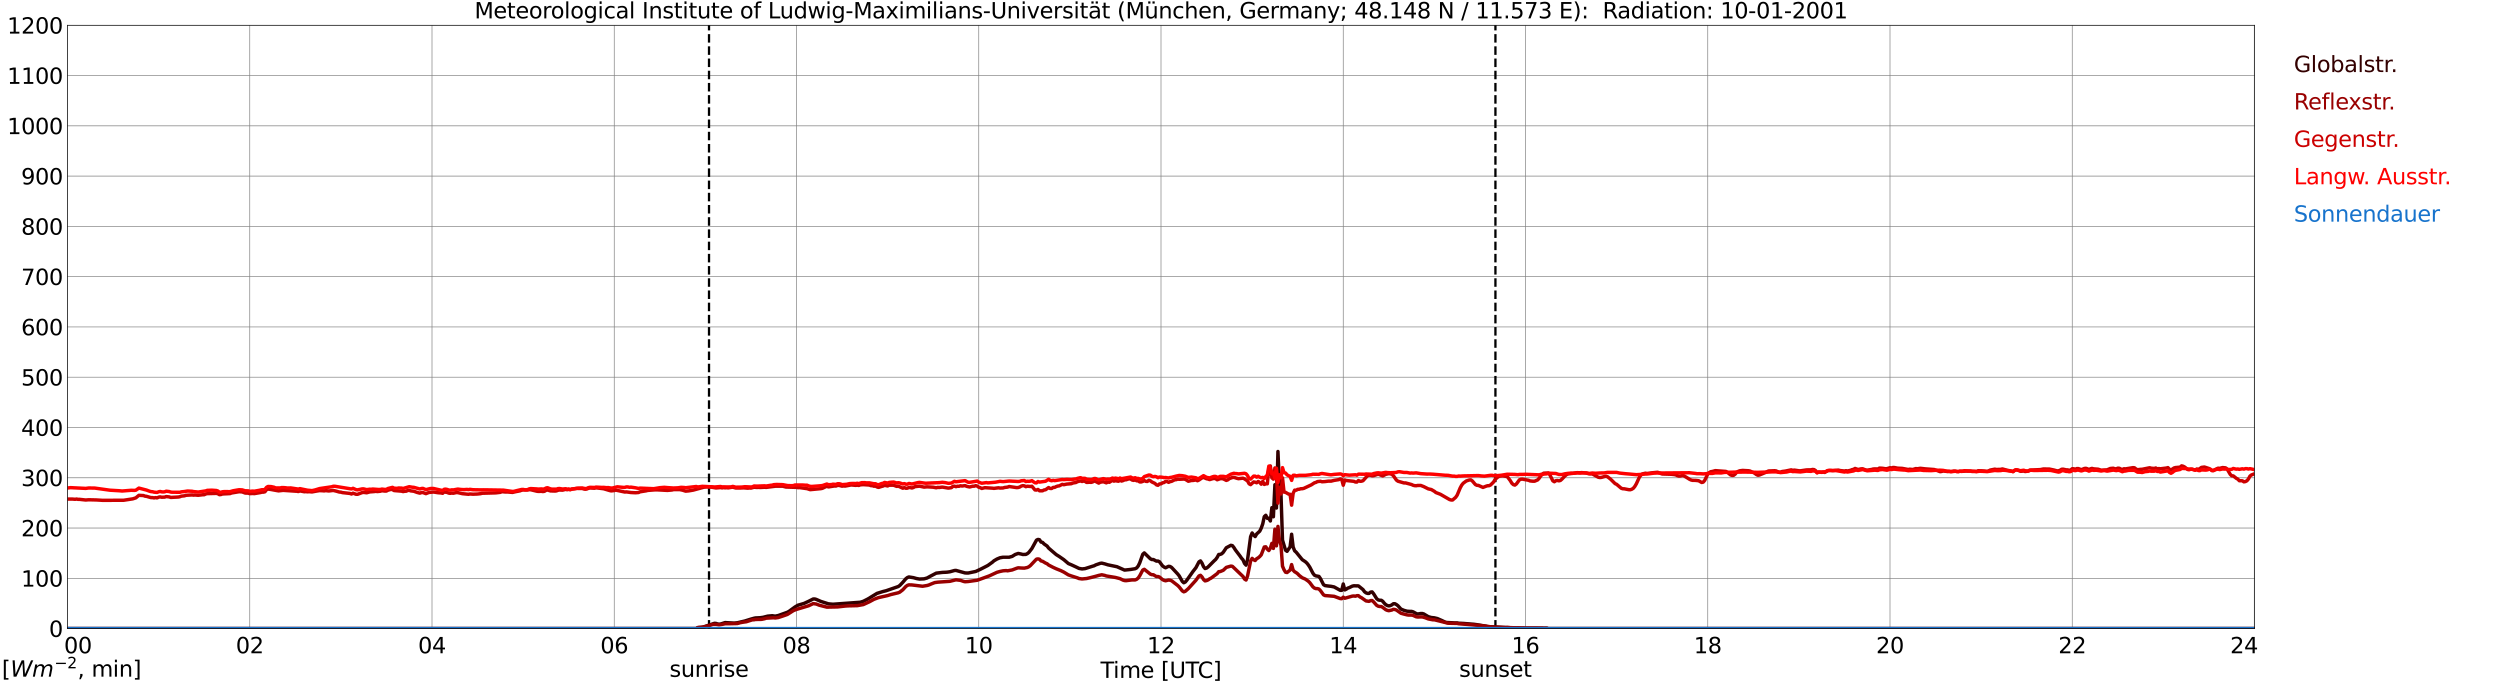 <?xml version="1.0" encoding="utf-8" standalone="no"?>
<!DOCTYPE svg PUBLIC "-//W3C//DTD SVG 1.1//EN"
  "http://www.w3.org/Graphics/SVG/1.1/DTD/svg11.dtd">
<svg xmlns:xlink="http://www.w3.org/1999/xlink" width="1085.4pt" height="296.64pt" viewBox="0 0 1085.4 296.64" xmlns="http://www.w3.org/2000/svg" version="1.1">
 <defs>
  <style type="text/css">*{stroke-linejoin: round; stroke-linecap: butt}</style>
 </defs>
 <g id="figure_1">
  <g id="patch_1">
   <path d="M 0 296.64 
L 1085.4 296.64 
L 1085.4 0 
L 0 0 
z
" style="fill: #ffffff"/>
  </g>
  <g id="axes_1">
   <g id="patch_2">
    <path d="M 29.306 272.909 
L 978.814 272.909 
L 978.814 10.976 
L 29.306 10.976 
z
" style="fill: #ffffff"/>
   </g>
   <g id="patch_3">
    <path d="M 978.814 272.909 
L 978.814 272.909 
L 978.814 10.976 
L 978.814 10.976 
z
" clip-path="url(#pbd20cb2018)" style="fill: #d3d3d3; opacity: 0.25; stroke: #d3d3d3; stroke-linejoin: miter"/>
   </g>
   <g id="matplotlib.axis_1">
    <g id="xtick_1">
     <g id="line2d_1">
      <path d="M 29.306 272.909 
L 29.306 10.976 
" clip-path="url(#pbd20cb2018)" style="fill: none; stroke: #808080; stroke-width: 0.3; stroke-linecap: square"/>
     </g>
     <g id="line2d_2"/>
     <g id="text_1">
      <!--    00 -->
      <g transform="translate(18.733 283.627) scale(0.095 -0.095)">
       <defs>
        <path id="DejaVuSans-20" transform="scale(0.016)"/>
        <path id="DejaVuSans-30" d="M 2034 4250 
Q 1547 4250 1301 3770 
Q 1056 3291 1056 2328 
Q 1056 1369 1301 889 
Q 1547 409 2034 409 
Q 2525 409 2770 889 
Q 3016 1369 3016 2328 
Q 3016 3291 2770 3770 
Q 2525 4250 2034 4250 
z
M 2034 4750 
Q 2819 4750 3233 4129 
Q 3647 3509 3647 2328 
Q 3647 1150 3233 529 
Q 2819 -91 2034 -91 
Q 1250 -91 836 529 
Q 422 1150 422 2328 
Q 422 3509 836 4129 
Q 1250 4750 2034 4750 
z
" transform="scale(0.016)"/>
       </defs>
       <use xlink:href="#DejaVuSans-20"/>
       <use xlink:href="#DejaVuSans-20" transform="translate(31.787 0)"/>
       <use xlink:href="#DejaVuSans-20" transform="translate(63.574 0)"/>
       <use xlink:href="#DejaVuSans-30" transform="translate(95.361 0)"/>
       <use xlink:href="#DejaVuSans-30" transform="translate(158.984 0)"/>
      </g>
     </g>
    </g>
    <g id="xtick_2">
     <g id="line2d_3">
      <path d="M 108.431 272.909 
L 108.431 10.976 
" clip-path="url(#pbd20cb2018)" style="fill: none; stroke: #808080; stroke-width: 0.3; stroke-linecap: square"/>
     </g>
     <g id="line2d_4"/>
     <g id="text_2">
      <!-- 02 -->
      <g transform="translate(102.387 283.627) scale(0.095 -0.095)">
       <defs>
        <path id="DejaVuSans-32" d="M 1228 531 
L 3431 531 
L 3431 0 
L 469 0 
L 469 531 
Q 828 903 1448 1529 
Q 2069 2156 2228 2338 
Q 2531 2678 2651 2914 
Q 2772 3150 2772 3378 
Q 2772 3750 2511 3984 
Q 2250 4219 1831 4219 
Q 1534 4219 1204 4116 
Q 875 4013 500 3803 
L 500 4441 
Q 881 4594 1212 4672 
Q 1544 4750 1819 4750 
Q 2544 4750 2975 4387 
Q 3406 4025 3406 3419 
Q 3406 3131 3298 2873 
Q 3191 2616 2906 2266 
Q 2828 2175 2409 1742 
Q 1991 1309 1228 531 
z
" transform="scale(0.016)"/>
       </defs>
       <use xlink:href="#DejaVuSans-30"/>
       <use xlink:href="#DejaVuSans-32" transform="translate(63.623 0)"/>
      </g>
     </g>
    </g>
    <g id="xtick_3">
     <g id="line2d_5">
      <path d="M 187.557 272.909 
L 187.557 10.976 
" clip-path="url(#pbd20cb2018)" style="fill: none; stroke: #808080; stroke-width: 0.3; stroke-linecap: square"/>
     </g>
     <g id="line2d_6"/>
     <g id="text_3">
      <!-- 04 -->
      <g transform="translate(181.513 283.627) scale(0.095 -0.095)">
       <defs>
        <path id="DejaVuSans-34" d="M 2419 4116 
L 825 1625 
L 2419 1625 
L 2419 4116 
z
M 2253 4666 
L 3047 4666 
L 3047 1625 
L 3713 1625 
L 3713 1100 
L 3047 1100 
L 3047 0 
L 2419 0 
L 2419 1100 
L 313 1100 
L 313 1709 
L 2253 4666 
z
" transform="scale(0.016)"/>
       </defs>
       <use xlink:href="#DejaVuSans-30"/>
       <use xlink:href="#DejaVuSans-34" transform="translate(63.623 0)"/>
      </g>
     </g>
    </g>
    <g id="xtick_4">
     <g id="line2d_7">
      <path d="M 266.683 272.909 
L 266.683 10.976 
" clip-path="url(#pbd20cb2018)" style="fill: none; stroke: #808080; stroke-width: 0.3; stroke-linecap: square"/>
     </g>
     <g id="line2d_8"/>
     <g id="text_4">
      <!-- 06 -->
      <g transform="translate(260.638 283.627) scale(0.095 -0.095)">
       <defs>
        <path id="DejaVuSans-36" d="M 2113 2584 
Q 1688 2584 1439 2293 
Q 1191 2003 1191 1497 
Q 1191 994 1439 701 
Q 1688 409 2113 409 
Q 2538 409 2786 701 
Q 3034 994 3034 1497 
Q 3034 2003 2786 2293 
Q 2538 2584 2113 2584 
z
M 3366 4563 
L 3366 3988 
Q 3128 4100 2886 4159 
Q 2644 4219 2406 4219 
Q 1781 4219 1451 3797 
Q 1122 3375 1075 2522 
Q 1259 2794 1537 2939 
Q 1816 3084 2150 3084 
Q 2853 3084 3261 2657 
Q 3669 2231 3669 1497 
Q 3669 778 3244 343 
Q 2819 -91 2113 -91 
Q 1303 -91 875 529 
Q 447 1150 447 2328 
Q 447 3434 972 4092 
Q 1497 4750 2381 4750 
Q 2619 4750 2861 4703 
Q 3103 4656 3366 4563 
z
" transform="scale(0.016)"/>
       </defs>
       <use xlink:href="#DejaVuSans-30"/>
       <use xlink:href="#DejaVuSans-36" transform="translate(63.623 0)"/>
      </g>
     </g>
    </g>
    <g id="xtick_5">
     <g id="line2d_9">
      <path d="M 345.808 272.909 
L 345.808 10.976 
" clip-path="url(#pbd20cb2018)" style="fill: none; stroke: #808080; stroke-width: 0.3; stroke-linecap: square"/>
     </g>
     <g id="line2d_10"/>
     <g id="text_5">
      <!-- 08 -->
      <g transform="translate(339.764 283.627) scale(0.095 -0.095)">
       <defs>
        <path id="DejaVuSans-38" d="M 2034 2216 
Q 1584 2216 1326 1975 
Q 1069 1734 1069 1313 
Q 1069 891 1326 650 
Q 1584 409 2034 409 
Q 2484 409 2743 651 
Q 3003 894 3003 1313 
Q 3003 1734 2745 1975 
Q 2488 2216 2034 2216 
z
M 1403 2484 
Q 997 2584 770 2862 
Q 544 3141 544 3541 
Q 544 4100 942 4425 
Q 1341 4750 2034 4750 
Q 2731 4750 3128 4425 
Q 3525 4100 3525 3541 
Q 3525 3141 3298 2862 
Q 3072 2584 2669 2484 
Q 3125 2378 3379 2068 
Q 3634 1759 3634 1313 
Q 3634 634 3220 271 
Q 2806 -91 2034 -91 
Q 1263 -91 848 271 
Q 434 634 434 1313 
Q 434 1759 690 2068 
Q 947 2378 1403 2484 
z
M 1172 3481 
Q 1172 3119 1398 2916 
Q 1625 2713 2034 2713 
Q 2441 2713 2670 2916 
Q 2900 3119 2900 3481 
Q 2900 3844 2670 4047 
Q 2441 4250 2034 4250 
Q 1625 4250 1398 4047 
Q 1172 3844 1172 3481 
z
" transform="scale(0.016)"/>
       </defs>
       <use xlink:href="#DejaVuSans-30"/>
       <use xlink:href="#DejaVuSans-38" transform="translate(63.623 0)"/>
      </g>
     </g>
    </g>
    <g id="xtick_6">
     <g id="line2d_11">
      <path d="M 424.934 272.909 
L 424.934 10.976 
" clip-path="url(#pbd20cb2018)" style="fill: none; stroke: #808080; stroke-width: 0.3; stroke-linecap: square"/>
     </g>
     <g id="line2d_12"/>
     <g id="text_6">
      <!-- 10 -->
      <g transform="translate(418.89 283.627) scale(0.095 -0.095)">
       <defs>
        <path id="DejaVuSans-31" d="M 794 531 
L 1825 531 
L 1825 4091 
L 703 3866 
L 703 4441 
L 1819 4666 
L 2450 4666 
L 2450 531 
L 3481 531 
L 3481 0 
L 794 0 
L 794 531 
z
" transform="scale(0.016)"/>
       </defs>
       <use xlink:href="#DejaVuSans-31"/>
       <use xlink:href="#DejaVuSans-30" transform="translate(63.623 0)"/>
      </g>
     </g>
    </g>
    <g id="xtick_7">
     <g id="line2d_13">
      <path d="M 504.06 272.909 
L 504.06 10.976 
" clip-path="url(#pbd20cb2018)" style="fill: none; stroke: #808080; stroke-width: 0.3; stroke-linecap: square"/>
     </g>
     <g id="line2d_14"/>
     <g id="text_7">
      <!-- 12 -->
      <g transform="translate(498.015 283.627) scale(0.095 -0.095)">
       <use xlink:href="#DejaVuSans-31"/>
       <use xlink:href="#DejaVuSans-32" transform="translate(63.623 0)"/>
      </g>
     </g>
    </g>
    <g id="xtick_8">
     <g id="line2d_15">
      <path d="M 583.185 272.909 
L 583.185 10.976 
" clip-path="url(#pbd20cb2018)" style="fill: none; stroke: #808080; stroke-width: 0.3; stroke-linecap: square"/>
     </g>
     <g id="line2d_16"/>
     <g id="text_8">
      <!-- 14 -->
      <g transform="translate(577.141 283.627) scale(0.095 -0.095)">
       <use xlink:href="#DejaVuSans-31"/>
       <use xlink:href="#DejaVuSans-34" transform="translate(63.623 0)"/>
      </g>
     </g>
    </g>
    <g id="xtick_9">
     <g id="line2d_17">
      <path d="M 662.311 272.909 
L 662.311 10.976 
" clip-path="url(#pbd20cb2018)" style="fill: none; stroke: #808080; stroke-width: 0.3; stroke-linecap: square"/>
     </g>
     <g id="line2d_18"/>
     <g id="text_9">
      <!-- 16 -->
      <g transform="translate(656.267 283.627) scale(0.095 -0.095)">
       <use xlink:href="#DejaVuSans-31"/>
       <use xlink:href="#DejaVuSans-36" transform="translate(63.623 0)"/>
      </g>
     </g>
    </g>
    <g id="xtick_10">
     <g id="line2d_19">
      <path d="M 741.437 272.909 
L 741.437 10.976 
" clip-path="url(#pbd20cb2018)" style="fill: none; stroke: #808080; stroke-width: 0.3; stroke-linecap: square"/>
     </g>
     <g id="line2d_20"/>
     <g id="text_10">
      <!-- 18 -->
      <g transform="translate(735.392 283.627) scale(0.095 -0.095)">
       <use xlink:href="#DejaVuSans-31"/>
       <use xlink:href="#DejaVuSans-38" transform="translate(63.623 0)"/>
      </g>
     </g>
    </g>
    <g id="xtick_11">
     <g id="line2d_21">
      <path d="M 820.562 272.909 
L 820.562 10.976 
" clip-path="url(#pbd20cb2018)" style="fill: none; stroke: #808080; stroke-width: 0.3; stroke-linecap: square"/>
     </g>
     <g id="line2d_22"/>
     <g id="text_11">
      <!-- 20 -->
      <g transform="translate(814.518 283.627) scale(0.095 -0.095)">
       <use xlink:href="#DejaVuSans-32"/>
       <use xlink:href="#DejaVuSans-30" transform="translate(63.623 0)"/>
      </g>
     </g>
    </g>
    <g id="xtick_12">
     <g id="line2d_23">
      <path d="M 899.688 272.909 
L 899.688 10.976 
" clip-path="url(#pbd20cb2018)" style="fill: none; stroke: #808080; stroke-width: 0.3; stroke-linecap: square"/>
     </g>
     <g id="line2d_24"/>
     <g id="text_12">
      <!-- 22 -->
      <g transform="translate(893.644 283.627) scale(0.095 -0.095)">
       <use xlink:href="#DejaVuSans-32"/>
       <use xlink:href="#DejaVuSans-32" transform="translate(63.623 0)"/>
      </g>
     </g>
    </g>
    <g id="xtick_13">
     <g id="line2d_25">
      <path d="M 978.814 272.909 
L 978.814 10.976 
" clip-path="url(#pbd20cb2018)" style="fill: none; stroke: #808080; stroke-width: 0.3; stroke-linecap: square"/>
     </g>
     <g id="line2d_26"/>
     <g id="text_13">
      <!-- 24    -->
      <g transform="translate(968.241 283.627) scale(0.095 -0.095)">
       <use xlink:href="#DejaVuSans-32"/>
       <use xlink:href="#DejaVuSans-34" transform="translate(63.623 0)"/>
       <use xlink:href="#DejaVuSans-20" transform="translate(127.246 0)"/>
       <use xlink:href="#DejaVuSans-20" transform="translate(159.033 0)"/>
       <use xlink:href="#DejaVuSans-20" transform="translate(190.82 0)"/>
      </g>
     </g>
    </g>
    <g id="text_14">
     <!-- Time [UTC] -->
     <g transform="translate(477.806 294.322) scale(0.095 -0.095)">
      <defs>
       <path id="DejaVuSans-54" d="M -19 4666 
L 3928 4666 
L 3928 4134 
L 2272 4134 
L 2272 0 
L 1638 0 
L 1638 4134 
L -19 4134 
L -19 4666 
z
" transform="scale(0.016)"/>
       <path id="DejaVuSans-69" d="M 603 3500 
L 1178 3500 
L 1178 0 
L 603 0 
L 603 3500 
z
M 603 4863 
L 1178 4863 
L 1178 4134 
L 603 4134 
L 603 4863 
z
" transform="scale(0.016)"/>
       <path id="DejaVuSans-6d" d="M 3328 2828 
Q 3544 3216 3844 3400 
Q 4144 3584 4550 3584 
Q 5097 3584 5394 3201 
Q 5691 2819 5691 2113 
L 5691 0 
L 5113 0 
L 5113 2094 
Q 5113 2597 4934 2840 
Q 4756 3084 4391 3084 
Q 3944 3084 3684 2787 
Q 3425 2491 3425 1978 
L 3425 0 
L 2847 0 
L 2847 2094 
Q 2847 2600 2669 2842 
Q 2491 3084 2119 3084 
Q 1678 3084 1418 2786 
Q 1159 2488 1159 1978 
L 1159 0 
L 581 0 
L 581 3500 
L 1159 3500 
L 1159 2956 
Q 1356 3278 1631 3431 
Q 1906 3584 2284 3584 
Q 2666 3584 2933 3390 
Q 3200 3197 3328 2828 
z
" transform="scale(0.016)"/>
       <path id="DejaVuSans-65" d="M 3597 1894 
L 3597 1613 
L 953 1613 
Q 991 1019 1311 708 
Q 1631 397 2203 397 
Q 2534 397 2845 478 
Q 3156 559 3463 722 
L 3463 178 
Q 3153 47 2828 -22 
Q 2503 -91 2169 -91 
Q 1331 -91 842 396 
Q 353 884 353 1716 
Q 353 2575 817 3079 
Q 1281 3584 2069 3584 
Q 2775 3584 3186 3129 
Q 3597 2675 3597 1894 
z
M 3022 2063 
Q 3016 2534 2758 2815 
Q 2500 3097 2075 3097 
Q 1594 3097 1305 2825 
Q 1016 2553 972 2059 
L 3022 2063 
z
" transform="scale(0.016)"/>
       <path id="DejaVuSans-5b" d="M 550 4863 
L 1875 4863 
L 1875 4416 
L 1125 4416 
L 1125 -397 
L 1875 -397 
L 1875 -844 
L 550 -844 
L 550 4863 
z
" transform="scale(0.016)"/>
       <path id="DejaVuSans-55" d="M 556 4666 
L 1191 4666 
L 1191 1831 
Q 1191 1081 1462 751 
Q 1734 422 2344 422 
Q 2950 422 3222 751 
Q 3494 1081 3494 1831 
L 3494 4666 
L 4128 4666 
L 4128 1753 
Q 4128 841 3676 375 
Q 3225 -91 2344 -91 
Q 1459 -91 1007 375 
Q 556 841 556 1753 
L 556 4666 
z
" transform="scale(0.016)"/>
       <path id="DejaVuSans-43" d="M 4122 4306 
L 4122 3641 
Q 3803 3938 3442 4084 
Q 3081 4231 2675 4231 
Q 1875 4231 1450 3742 
Q 1025 3253 1025 2328 
Q 1025 1406 1450 917 
Q 1875 428 2675 428 
Q 3081 428 3442 575 
Q 3803 722 4122 1019 
L 4122 359 
Q 3791 134 3420 21 
Q 3050 -91 2638 -91 
Q 1578 -91 968 557 
Q 359 1206 359 2328 
Q 359 3453 968 4101 
Q 1578 4750 2638 4750 
Q 3056 4750 3426 4639 
Q 3797 4528 4122 4306 
z
" transform="scale(0.016)"/>
       <path id="DejaVuSans-5d" d="M 1947 4863 
L 1947 -844 
L 622 -844 
L 622 -397 
L 1369 -397 
L 1369 4416 
L 622 4416 
L 622 4863 
L 1947 4863 
z
" transform="scale(0.016)"/>
      </defs>
      <use xlink:href="#DejaVuSans-54"/>
      <use xlink:href="#DejaVuSans-69" transform="translate(57.959 0)"/>
      <use xlink:href="#DejaVuSans-6d" transform="translate(85.742 0)"/>
      <use xlink:href="#DejaVuSans-65" transform="translate(183.154 0)"/>
      <use xlink:href="#DejaVuSans-20" transform="translate(244.678 0)"/>
      <use xlink:href="#DejaVuSans-5b" transform="translate(276.465 0)"/>
      <use xlink:href="#DejaVuSans-55" transform="translate(315.479 0)"/>
      <use xlink:href="#DejaVuSans-54" transform="translate(388.672 0)"/>
      <use xlink:href="#DejaVuSans-43" transform="translate(443.881 0)"/>
      <use xlink:href="#DejaVuSans-5d" transform="translate(513.705 0)"/>
     </g>
    </g>
   </g>
   <g id="matplotlib.axis_2">
    <g id="ytick_1">
     <g id="line2d_27">
      <path d="M 29.306 272.909 
L 978.814 272.909 
" clip-path="url(#pbd20cb2018)" style="fill: none; stroke: #808080; stroke-width: 0.3; stroke-linecap: square"/>
     </g>
     <g id="line2d_28"/>
     <g id="text_15">
      <!-- 0 -->
      <g transform="translate(21.261 276.518) scale(0.095 -0.095)">
       <use xlink:href="#DejaVuSans-30"/>
      </g>
     </g>
    </g>
    <g id="ytick_2">
     <g id="line2d_29">
      <path d="M 29.306 251.081 
L 978.814 251.081 
" clip-path="url(#pbd20cb2018)" style="fill: none; stroke: #808080; stroke-width: 0.3; stroke-linecap: square"/>
     </g>
     <g id="line2d_30"/>
     <g id="text_16">
      <!-- 100 -->
      <g transform="translate(9.173 254.69) scale(0.095 -0.095)">
       <use xlink:href="#DejaVuSans-31"/>
       <use xlink:href="#DejaVuSans-30" transform="translate(63.623 0)"/>
       <use xlink:href="#DejaVuSans-30" transform="translate(127.246 0)"/>
      </g>
     </g>
    </g>
    <g id="ytick_3">
     <g id="line2d_31">
      <path d="M 29.306 229.253 
L 978.814 229.253 
" clip-path="url(#pbd20cb2018)" style="fill: none; stroke: #808080; stroke-width: 0.3; stroke-linecap: square"/>
     </g>
     <g id="line2d_32"/>
     <g id="text_17">
      <!-- 200 -->
      <g transform="translate(9.173 232.863) scale(0.095 -0.095)">
       <use xlink:href="#DejaVuSans-32"/>
       <use xlink:href="#DejaVuSans-30" transform="translate(63.623 0)"/>
       <use xlink:href="#DejaVuSans-30" transform="translate(127.246 0)"/>
      </g>
     </g>
    </g>
    <g id="ytick_4">
     <g id="line2d_33">
      <path d="M 29.306 207.426 
L 978.814 207.426 
" clip-path="url(#pbd20cb2018)" style="fill: none; stroke: #808080; stroke-width: 0.3; stroke-linecap: square"/>
     </g>
     <g id="line2d_34"/>
     <g id="text_18">
      <!-- 300 -->
      <g transform="translate(9.173 211.035) scale(0.095 -0.095)">
       <defs>
        <path id="DejaVuSans-33" d="M 2597 2516 
Q 3050 2419 3304 2112 
Q 3559 1806 3559 1356 
Q 3559 666 3084 287 
Q 2609 -91 1734 -91 
Q 1441 -91 1130 -33 
Q 819 25 488 141 
L 488 750 
Q 750 597 1062 519 
Q 1375 441 1716 441 
Q 2309 441 2620 675 
Q 2931 909 2931 1356 
Q 2931 1769 2642 2001 
Q 2353 2234 1838 2234 
L 1294 2234 
L 1294 2753 
L 1863 2753 
Q 2328 2753 2575 2939 
Q 2822 3125 2822 3475 
Q 2822 3834 2567 4026 
Q 2313 4219 1838 4219 
Q 1578 4219 1281 4162 
Q 984 4106 628 3988 
L 628 4550 
Q 988 4650 1302 4700 
Q 1616 4750 1894 4750 
Q 2613 4750 3031 4423 
Q 3450 4097 3450 3541 
Q 3450 3153 3228 2886 
Q 3006 2619 2597 2516 
z
" transform="scale(0.016)"/>
       </defs>
       <use xlink:href="#DejaVuSans-33"/>
       <use xlink:href="#DejaVuSans-30" transform="translate(63.623 0)"/>
       <use xlink:href="#DejaVuSans-30" transform="translate(127.246 0)"/>
      </g>
     </g>
    </g>
    <g id="ytick_5">
     <g id="line2d_35">
      <path d="M 29.306 185.598 
L 978.814 185.598 
" clip-path="url(#pbd20cb2018)" style="fill: none; stroke: #808080; stroke-width: 0.3; stroke-linecap: square"/>
     </g>
     <g id="line2d_36"/>
     <g id="text_19">
      <!-- 400 -->
      <g transform="translate(9.173 189.207) scale(0.095 -0.095)">
       <use xlink:href="#DejaVuSans-34"/>
       <use xlink:href="#DejaVuSans-30" transform="translate(63.623 0)"/>
       <use xlink:href="#DejaVuSans-30" transform="translate(127.246 0)"/>
      </g>
     </g>
    </g>
    <g id="ytick_6">
     <g id="line2d_37">
      <path d="M 29.306 163.77 
L 978.814 163.77 
" clip-path="url(#pbd20cb2018)" style="fill: none; stroke: #808080; stroke-width: 0.3; stroke-linecap: square"/>
     </g>
     <g id="line2d_38"/>
     <g id="text_20">
      <!-- 500 -->
      <g transform="translate(9.173 167.379) scale(0.095 -0.095)">
       <defs>
        <path id="DejaVuSans-35" d="M 691 4666 
L 3169 4666 
L 3169 4134 
L 1269 4134 
L 1269 2991 
Q 1406 3038 1543 3061 
Q 1681 3084 1819 3084 
Q 2600 3084 3056 2656 
Q 3513 2228 3513 1497 
Q 3513 744 3044 326 
Q 2575 -91 1722 -91 
Q 1428 -91 1123 -41 
Q 819 9 494 109 
L 494 744 
Q 775 591 1075 516 
Q 1375 441 1709 441 
Q 2250 441 2565 725 
Q 2881 1009 2881 1497 
Q 2881 1984 2565 2268 
Q 2250 2553 1709 2553 
Q 1456 2553 1204 2497 
Q 953 2441 691 2322 
L 691 4666 
z
" transform="scale(0.016)"/>
       </defs>
       <use xlink:href="#DejaVuSans-35"/>
       <use xlink:href="#DejaVuSans-30" transform="translate(63.623 0)"/>
       <use xlink:href="#DejaVuSans-30" transform="translate(127.246 0)"/>
      </g>
     </g>
    </g>
    <g id="ytick_7">
     <g id="line2d_39">
      <path d="M 29.306 141.942 
L 978.814 141.942 
" clip-path="url(#pbd20cb2018)" style="fill: none; stroke: #808080; stroke-width: 0.3; stroke-linecap: square"/>
     </g>
     <g id="line2d_40"/>
     <g id="text_21">
      <!-- 600 -->
      <g transform="translate(9.173 145.551) scale(0.095 -0.095)">
       <use xlink:href="#DejaVuSans-36"/>
       <use xlink:href="#DejaVuSans-30" transform="translate(63.623 0)"/>
       <use xlink:href="#DejaVuSans-30" transform="translate(127.246 0)"/>
      </g>
     </g>
    </g>
    <g id="ytick_8">
     <g id="line2d_41">
      <path d="M 29.306 120.114 
L 978.814 120.114 
" clip-path="url(#pbd20cb2018)" style="fill: none; stroke: #808080; stroke-width: 0.3; stroke-linecap: square"/>
     </g>
     <g id="line2d_42"/>
     <g id="text_22">
      <!-- 700 -->
      <g transform="translate(9.173 123.724) scale(0.095 -0.095)">
       <defs>
        <path id="DejaVuSans-37" d="M 525 4666 
L 3525 4666 
L 3525 4397 
L 1831 0 
L 1172 0 
L 2766 4134 
L 525 4134 
L 525 4666 
z
" transform="scale(0.016)"/>
       </defs>
       <use xlink:href="#DejaVuSans-37"/>
       <use xlink:href="#DejaVuSans-30" transform="translate(63.623 0)"/>
       <use xlink:href="#DejaVuSans-30" transform="translate(127.246 0)"/>
      </g>
     </g>
    </g>
    <g id="ytick_9">
     <g id="line2d_43">
      <path d="M 29.306 98.287 
L 978.814 98.287 
" clip-path="url(#pbd20cb2018)" style="fill: none; stroke: #808080; stroke-width: 0.3; stroke-linecap: square"/>
     </g>
     <g id="line2d_44"/>
     <g id="text_23">
      <!-- 800 -->
      <g transform="translate(9.173 101.896) scale(0.095 -0.095)">
       <use xlink:href="#DejaVuSans-38"/>
       <use xlink:href="#DejaVuSans-30" transform="translate(63.623 0)"/>
       <use xlink:href="#DejaVuSans-30" transform="translate(127.246 0)"/>
      </g>
     </g>
    </g>
    <g id="ytick_10">
     <g id="line2d_45">
      <path d="M 29.306 76.459 
L 978.814 76.459 
" clip-path="url(#pbd20cb2018)" style="fill: none; stroke: #808080; stroke-width: 0.3; stroke-linecap: square"/>
     </g>
     <g id="line2d_46"/>
     <g id="text_24">
      <!-- 900 -->
      <g transform="translate(9.173 80.068) scale(0.095 -0.095)">
       <defs>
        <path id="DejaVuSans-39" d="M 703 97 
L 703 672 
Q 941 559 1184 500 
Q 1428 441 1663 441 
Q 2288 441 2617 861 
Q 2947 1281 2994 2138 
Q 2813 1869 2534 1725 
Q 2256 1581 1919 1581 
Q 1219 1581 811 2004 
Q 403 2428 403 3163 
Q 403 3881 828 4315 
Q 1253 4750 1959 4750 
Q 2769 4750 3195 4129 
Q 3622 3509 3622 2328 
Q 3622 1225 3098 567 
Q 2575 -91 1691 -91 
Q 1453 -91 1209 -44 
Q 966 3 703 97 
z
M 1959 2075 
Q 2384 2075 2632 2365 
Q 2881 2656 2881 3163 
Q 2881 3666 2632 3958 
Q 2384 4250 1959 4250 
Q 1534 4250 1286 3958 
Q 1038 3666 1038 3163 
Q 1038 2656 1286 2365 
Q 1534 2075 1959 2075 
z
" transform="scale(0.016)"/>
       </defs>
       <use xlink:href="#DejaVuSans-39"/>
       <use xlink:href="#DejaVuSans-30" transform="translate(63.623 0)"/>
       <use xlink:href="#DejaVuSans-30" transform="translate(127.246 0)"/>
      </g>
     </g>
    </g>
    <g id="ytick_11">
     <g id="line2d_47">
      <path d="M 29.306 54.631 
L 978.814 54.631 
" clip-path="url(#pbd20cb2018)" style="fill: none; stroke: #808080; stroke-width: 0.3; stroke-linecap: square"/>
     </g>
     <g id="line2d_48"/>
     <g id="text_25">
      <!-- 1000 -->
      <g transform="translate(3.128 58.24) scale(0.095 -0.095)">
       <use xlink:href="#DejaVuSans-31"/>
       <use xlink:href="#DejaVuSans-30" transform="translate(63.623 0)"/>
       <use xlink:href="#DejaVuSans-30" transform="translate(127.246 0)"/>
       <use xlink:href="#DejaVuSans-30" transform="translate(190.869 0)"/>
      </g>
     </g>
    </g>
    <g id="ytick_12">
     <g id="line2d_49">
      <path d="M 29.306 32.803 
L 978.814 32.803 
" clip-path="url(#pbd20cb2018)" style="fill: none; stroke: #808080; stroke-width: 0.3; stroke-linecap: square"/>
     </g>
     <g id="line2d_50"/>
     <g id="text_26">
      <!-- 1100 -->
      <g transform="translate(3.128 36.413) scale(0.095 -0.095)">
       <use xlink:href="#DejaVuSans-31"/>
       <use xlink:href="#DejaVuSans-31" transform="translate(63.623 0)"/>
       <use xlink:href="#DejaVuSans-30" transform="translate(127.246 0)"/>
       <use xlink:href="#DejaVuSans-30" transform="translate(190.869 0)"/>
      </g>
     </g>
    </g>
    <g id="ytick_13">
     <g id="line2d_51">
      <path d="M 29.306 10.976 
L 978.814 10.976 
" clip-path="url(#pbd20cb2018)" style="fill: none; stroke: #808080; stroke-width: 0.3; stroke-linecap: square"/>
     </g>
     <g id="line2d_52"/>
     <g id="text_27">
      <!-- 1200 -->
      <g transform="translate(3.128 14.585) scale(0.095 -0.095)">
       <use xlink:href="#DejaVuSans-31"/>
       <use xlink:href="#DejaVuSans-32" transform="translate(63.623 0)"/>
       <use xlink:href="#DejaVuSans-30" transform="translate(127.246 0)"/>
       <use xlink:href="#DejaVuSans-30" transform="translate(190.869 0)"/>
      </g>
     </g>
    </g>
   </g>
   <g id="line2d_53">
    <path d="M 307.828 272.909 
L 307.828 10.976 
" clip-path="url(#pbd20cb2018)" style="fill: none; stroke-dasharray: 3.7,1.6; stroke-dashoffset: 0; stroke: #000000"/>
   </g>
   <g id="line2d_54">
    <path d="M 649.255 272.909 
L 649.255 10.976 
" clip-path="url(#pbd20cb2018)" style="fill: none; stroke-dasharray: 3.7,1.6; stroke-dashoffset: 0; stroke: #000000"/>
   </g>
   <g id="line2d_55">
    <path d="M 29.306 272.909 
L 302.289 272.909 
L 302.949 272.496 
L 304.267 272.405 
L 304.927 272.359 
L 306.905 271.717 
L 310.202 270.619 
L 310.861 270.665 
L 311.521 270.894 
L 312.18 270.986 
L 312.839 270.94 
L 314.818 270.298 
L 318.774 270.527 
L 320.093 270.39 
L 323.39 269.613 
L 326.027 268.788 
L 327.346 268.423 
L 328.005 268.286 
L 329.983 268.194 
L 331.302 268.011 
L 333.28 267.506 
L 335.258 267.325 
L 336.577 267.506 
L 337.896 267.234 
L 341.852 265.815 
L 342.512 265.448 
L 345.149 263.527 
L 346.468 262.748 
L 349.105 261.971 
L 351.083 261.054 
L 353.062 260.048 
L 353.721 260.048 
L 354.38 260.231 
L 356.359 261.1 
L 359.655 262.154 
L 361.634 262.335 
L 373.502 261.467 
L 374.821 261.054 
L 376.799 260.048 
L 380.756 257.623 
L 383.393 256.8 
L 384.712 256.479 
L 389.987 254.648 
L 390.646 254.191 
L 391.965 252.819 
L 393.284 251.262 
L 393.943 250.758 
L 394.603 250.485 
L 396.581 250.804 
L 397.899 251.171 
L 399.218 251.4 
L 401.196 251.308 
L 402.515 250.941 
L 403.834 250.21 
L 406.471 248.837 
L 409.109 248.516 
L 411.087 248.425 
L 412.406 248.241 
L 414.384 247.693 
L 415.043 247.648 
L 419 248.745 
L 420.318 248.791 
L 423.615 248.106 
L 425.593 247.189 
L 427.572 246.183 
L 428.89 245.497 
L 430.869 244.079 
L 431.528 243.483 
L 432.847 242.706 
L 434.165 242.156 
L 435.484 241.926 
L 438.122 241.926 
L 439.44 241.562 
L 440.759 240.737 
L 442.078 240.281 
L 443.397 240.554 
L 444.056 240.737 
L 445.375 240.691 
L 446.034 240.372 
L 446.694 239.822 
L 448.012 238.128 
L 449.991 234.514 
L 450.65 234.193 
L 451.309 234.33 
L 451.969 235.337 
L 452.628 235.474 
L 453.287 236.162 
L 454.606 237.076 
L 455.266 237.945 
L 456.584 239.091 
L 458.563 240.783 
L 459.881 241.608 
L 461.859 242.981 
L 463.838 244.672 
L 465.156 245.222 
L 467.134 246.137 
L 468.453 246.779 
L 469.772 247.006 
L 471.091 246.868 
L 474.388 245.816 
L 475.047 245.633 
L 475.706 245.268 
L 477.685 244.581 
L 478.344 244.489 
L 479.663 244.81 
L 480.981 245.222 
L 484.938 246.045 
L 488.235 247.51 
L 490.872 247.235 
L 492.85 246.914 
L 493.51 246.55 
L 494.169 245.725 
L 494.828 244.352 
L 496.147 240.645 
L 496.807 240.051 
L 498.785 241.972 
L 499.444 242.614 
L 500.103 242.935 
L 500.763 242.935 
L 502.082 243.62 
L 502.741 243.574 
L 503.4 243.895 
L 504.719 245.679 
L 505.379 246.183 
L 506.038 246.504 
L 507.357 245.862 
L 508.016 245.954 
L 508.675 246.366 
L 511.313 249.204 
L 511.972 250.027 
L 513.291 252.406 
L 513.95 253.002 
L 514.61 252.681 
L 515.269 251.904 
L 517.907 248.15 
L 519.226 246.458 
L 520.544 243.941 
L 521.204 243.529 
L 521.863 244.489 
L 522.522 246 
L 523.182 246.825 
L 523.841 246.641 
L 524.501 246.137 
L 527.138 243.483 
L 527.797 242.889 
L 528.457 241.972 
L 529.116 240.737 
L 529.776 240.691 
L 530.435 240.418 
L 531.094 239.776 
L 532.413 237.81 
L 534.391 236.755 
L 535.051 236.893 
L 535.71 237.718 
L 536.369 238.77 
L 538.348 241.379 
L 539.007 242.339 
L 539.666 243.07 
L 540.326 244.627 
L 540.985 245.36 
L 541.644 242.935 
L 542.963 233.003 
L 543.623 231.403 
L 544.282 232.318 
L 544.941 232.957 
L 545.601 231.814 
L 546.919 230.624 
L 547.579 229.297 
L 548.238 227.422 
L 548.898 224.309 
L 549.557 223.716 
L 550.216 225.041 
L 550.876 224.997 
L 551.535 226.186 
L 552.195 220.42 
L 552.854 224.355 
L 553.513 210.444 
L 554.173 220.557 
L 554.832 196.029 
L 555.491 210.765 
L 556.151 214.517 
L 556.81 234.514 
L 558.129 238.908 
L 558.788 239.364 
L 560.107 237.443 
L 560.766 231.951 
L 561.426 237.489 
L 562.085 239.137 
L 562.745 239.731 
L 565.382 242.981 
L 566.701 243.85 
L 567.36 244.443 
L 568.02 245.268 
L 568.679 246.275 
L 569.998 248.837 
L 570.657 249.706 
L 571.317 250.027 
L 572.635 250.256 
L 573.295 251.216 
L 574.613 253.825 
L 575.273 254.237 
L 576.592 254.421 
L 577.91 254.558 
L 579.229 254.831 
L 580.548 255.564 
L 581.867 256.296 
L 582.526 256.296 
L 583.185 253.55 
L 583.845 256.112 
L 584.504 255.794 
L 585.164 255.335 
L 585.823 255.106 
L 587.142 254.467 
L 587.801 254.329 
L 589.779 254.375 
L 591.757 255.975 
L 592.417 256.892 
L 593.076 257.394 
L 593.736 257.623 
L 594.395 257.623 
L 595.054 257.075 
L 595.714 256.983 
L 596.373 257.806 
L 597.692 259.91 
L 598.351 260.46 
L 599.011 260.598 
L 599.67 260.598 
L 600.329 261.054 
L 600.989 261.879 
L 601.648 262.519 
L 602.307 262.885 
L 602.967 263.069 
L 603.626 262.931 
L 604.286 262.61 
L 604.945 262.108 
L 605.604 262.108 
L 606.264 262.473 
L 606.923 262.977 
L 608.242 264.442 
L 609.561 264.99 
L 610.879 265.356 
L 612.198 265.448 
L 612.858 265.448 
L 613.517 265.631 
L 614.836 266.363 
L 615.495 266.592 
L 616.814 266.363 
L 617.473 266.363 
L 618.133 266.546 
L 620.111 267.736 
L 621.429 268.102 
L 622.748 268.24 
L 624.067 268.561 
L 626.045 269.429 
L 627.364 270.069 
L 628.023 270.252 
L 631.32 270.436 
L 632.639 270.436 
L 633.298 270.573 
L 635.276 270.665 
L 639.892 271.032 
L 641.211 271.215 
L 645.167 271.855 
L 645.827 272.038 
L 652.42 272.405 
L 655.058 272.496 
L 658.355 272.677 
L 659.674 272.677 
L 661.652 272.723 
L 671.542 272.723 
L 672.202 272.909 
L 978.154 272.909 
L 978.154 272.909 
" clip-path="url(#pbd20cb2018)" style="fill: none; stroke: #330000; stroke-width: 1.5; stroke-linecap: square"/>
   </g>
   <g id="line2d_56">
    <path d="M 29.306 272.909 
L 302.289 272.909 
L 302.949 272.442 
L 304.267 272.348 
L 305.586 272.208 
L 309.543 271.093 
L 310.861 271.093 
L 312.18 271.278 
L 313.499 271.093 
L 314.818 270.813 
L 316.136 270.813 
L 320.093 270.719 
L 321.411 270.346 
L 322.73 270.115 
L 324.049 269.929 
L 326.686 269.091 
L 327.346 269.091 
L 328.005 268.951 
L 330.643 268.903 
L 331.961 268.626 
L 332.621 268.393 
L 335.918 268.207 
L 336.577 268.299 
L 337.896 268.113 
L 339.874 267.461 
L 341.852 266.764 
L 344.49 265.088 
L 345.808 264.577 
L 351.083 262.995 
L 353.062 262.063 
L 354.38 262.248 
L 355.699 262.761 
L 358.996 263.599 
L 363.612 263.505 
L 366.909 263.134 
L 368.227 263.04 
L 370.206 262.995 
L 372.184 262.947 
L 374.821 262.482 
L 377.459 261.272 
L 379.437 260.201 
L 381.415 259.456 
L 385.371 258.572 
L 386.69 258.153 
L 389.987 257.363 
L 390.646 257.084 
L 391.965 256.06 
L 393.284 254.617 
L 393.943 254.15 
L 394.603 253.919 
L 395.921 253.964 
L 400.537 254.523 
L 402.515 254.198 
L 403.175 254.01 
L 404.493 253.454 
L 405.812 252.941 
L 407.131 252.755 
L 412.406 252.382 
L 415.043 251.732 
L 417.022 251.963 
L 418.34 252.428 
L 419 252.568 
L 420.318 252.476 
L 424.275 251.917 
L 425.593 251.452 
L 429.55 250.009 
L 432.847 248.473 
L 434.165 248.102 
L 435.484 247.822 
L 436.803 247.728 
L 437.462 247.822 
L 439.44 247.449 
L 441.419 246.705 
L 442.078 246.519 
L 443.397 246.611 
L 444.716 246.659 
L 446.034 246.379 
L 446.694 246.052 
L 447.353 245.541 
L 449.331 243.446 
L 449.991 242.749 
L 450.65 242.656 
L 451.309 242.795 
L 451.969 243.54 
L 452.628 243.679 
L 453.947 244.469 
L 454.606 244.749 
L 455.266 245.308 
L 457.244 246.331 
L 458.563 246.936 
L 460.541 247.728 
L 461.859 248.379 
L 463.838 249.59 
L 465.156 250.055 
L 467.794 250.893 
L 468.453 251.173 
L 469.772 251.358 
L 471.75 251.173 
L 473.728 250.708 
L 475.706 250.195 
L 477.025 249.822 
L 478.344 249.544 
L 479.663 249.822 
L 480.322 250.055 
L 484.278 250.708 
L 486.256 251.219 
L 487.575 251.871 
L 488.235 252.057 
L 488.894 252.103 
L 491.532 251.777 
L 492.85 251.777 
L 493.51 251.498 
L 494.169 250.939 
L 494.828 249.961 
L 496.147 247.495 
L 496.807 247.17 
L 499.444 249.265 
L 500.103 249.496 
L 500.763 249.544 
L 502.082 250.335 
L 502.741 250.289 
L 503.4 250.52 
L 504.719 251.638 
L 505.379 251.963 
L 506.038 252.151 
L 507.357 251.823 
L 508.016 251.917 
L 508.675 252.151 
L 511.313 254.198 
L 511.972 254.849 
L 513.291 256.525 
L 513.95 256.944 
L 514.61 256.71 
L 515.929 255.547 
L 519.226 251.917 
L 520.544 250.055 
L 521.204 249.776 
L 521.863 250.474 
L 522.522 251.592 
L 523.182 252.196 
L 523.841 252.057 
L 524.501 251.777 
L 525.16 251.312 
L 525.819 250.987 
L 528.457 249.031 
L 529.116 248.193 
L 529.776 248.147 
L 531.094 247.589 
L 532.413 246.331 
L 534.391 245.773 
L 535.051 245.866 
L 538.348 249.031 
L 539.666 250.289 
L 540.326 251.404 
L 540.985 251.823 
L 541.644 250.055 
L 542.963 243.54 
L 543.623 242.422 
L 544.282 243.027 
L 544.941 243.354 
L 545.601 242.562 
L 546.26 242.191 
L 546.919 241.632 
L 547.579 240.887 
L 548.898 237.489 
L 549.557 237.395 
L 550.216 238.421 
L 550.876 239.026 
L 551.535 238.002 
L 552.195 235.906 
L 552.854 238.094 
L 553.513 229.764 
L 554.173 236.978 
L 554.832 228.553 
L 555.491 234.697 
L 556.151 236.745 
L 556.81 245.821 
L 557.47 247.355 
L 558.129 248.427 
L 558.788 248.566 
L 560.107 247.495 
L 560.766 245.122 
L 561.426 247.543 
L 562.085 248.241 
L 562.745 248.612 
L 563.404 249.125 
L 564.063 249.822 
L 565.382 250.847 
L 566.701 251.404 
L 568.02 252.336 
L 568.679 252.987 
L 569.998 254.757 
L 570.657 255.313 
L 571.317 255.547 
L 571.976 255.547 
L 572.635 255.733 
L 573.295 256.431 
L 574.613 258.247 
L 575.273 258.572 
L 576.592 258.666 
L 579.229 258.898 
L 581.867 259.875 
L 582.526 259.921 
L 583.185 259.271 
L 583.845 259.736 
L 587.142 258.806 
L 587.801 258.758 
L 588.46 258.852 
L 589.12 258.618 
L 589.779 258.618 
L 590.439 259.177 
L 591.098 259.502 
L 593.076 260.899 
L 594.395 261.085 
L 595.054 260.759 
L 595.714 260.714 
L 596.373 261.318 
L 597.692 262.807 
L 598.351 263.18 
L 599.011 263.32 
L 599.67 263.32 
L 600.329 263.691 
L 601.648 264.715 
L 602.307 264.994 
L 602.967 265.134 
L 604.286 264.854 
L 604.945 264.529 
L 605.604 264.623 
L 606.264 264.854 
L 608.242 266.251 
L 609.561 266.625 
L 610.879 266.95 
L 611.539 267.044 
L 612.858 267.044 
L 613.517 267.183 
L 614.836 267.788 
L 615.495 267.88 
L 617.473 267.834 
L 618.792 268.207 
L 620.111 268.718 
L 622.089 269.091 
L 622.748 269.091 
L 625.386 269.742 
L 628.683 270.58 
L 632.639 270.674 
L 633.298 270.813 
L 634.617 270.905 
L 642.53 271.558 
L 647.805 272.208 
L 650.442 272.302 
L 653.739 272.442 
L 654.399 272.396 
L 655.717 272.488 
L 658.355 272.581 
L 659.014 272.536 
L 660.333 272.627 
L 669.564 272.675 
L 670.224 272.767 
L 671.542 272.721 
L 672.202 272.909 
L 978.154 272.909 
L 978.154 272.909 
" clip-path="url(#pbd20cb2018)" style="fill: none; stroke: #990000; stroke-width: 1.5; stroke-linecap: square"/>
   </g>
   <g id="line2d_57">
    <path d="M 29.306 216.683 
L 31.284 216.663 
L 32.603 216.77 
L 33.262 216.672 
L 33.921 216.803 
L 34.581 216.796 
L 36.559 217.014 
L 37.218 217.08 
L 38.537 216.98 
L 41.834 217.06 
L 44.472 217.22 
L 46.45 217.231 
L 51.065 217.191 
L 52.384 217.185 
L 53.703 217.189 
L 57.659 216.58 
L 58.978 216.146 
L 60.297 215.046 
L 62.275 215.15 
L 62.934 215.408 
L 63.594 215.484 
L 64.912 215.871 
L 65.572 216.041 
L 66.231 216.045 
L 66.89 216.174 
L 67.55 216.039 
L 68.209 216.172 
L 68.869 215.851 
L 69.528 215.72 
L 70.187 215.879 
L 71.506 215.827 
L 72.166 215.583 
L 73.484 215.742 
L 74.144 215.962 
L 77.441 215.788 
L 78.1 215.657 
L 78.759 215.401 
L 80.078 215.27 
L 80.737 215.037 
L 83.375 214.886 
L 84.034 214.971 
L 84.694 214.91 
L 86.013 215.032 
L 87.991 214.801 
L 88.65 214.788 
L 89.309 214.469 
L 89.969 214.317 
L 93.925 214.214 
L 94.584 214.351 
L 95.244 214.775 
L 95.903 214.705 
L 96.563 214.469 
L 99.86 214.301 
L 100.519 214.035 
L 103.816 213.485 
L 105.135 213.566 
L 106.453 214.061 
L 107.772 214.12 
L 108.431 214.321 
L 109.75 214.249 
L 110.41 214.308 
L 113.047 213.854 
L 113.707 213.686 
L 114.366 213.673 
L 115.025 213.505 
L 115.685 212.612 
L 116.344 212.337 
L 117.663 212.52 
L 120.3 213.009 
L 120.96 213.114 
L 122.938 212.893 
L 128.213 213.247 
L 128.872 213.269 
L 129.532 213.413 
L 130.191 213.133 
L 132.169 213.507 
L 132.829 213.437 
L 133.488 213.539 
L 134.147 213.47 
L 135.466 213.574 
L 137.444 213.21 
L 138.763 213.005 
L 140.082 213.066 
L 140.741 213.136 
L 141.4 213.007 
L 142.719 213.16 
L 144.697 212.926 
L 146.016 213.243 
L 147.335 213.627 
L 147.994 213.675 
L 148.654 213.869 
L 151.951 214.236 
L 152.61 214.48 
L 153.269 214.122 
L 154.588 214.602 
L 155.247 214.607 
L 157.226 213.863 
L 157.885 213.78 
L 159.204 213.943 
L 160.523 213.57 
L 162.501 213.417 
L 163.16 213.317 
L 163.819 213.417 
L 165.138 213.275 
L 165.798 213.061 
L 167.116 213.214 
L 167.776 213.19 
L 168.435 212.826 
L 169.754 212.472 
L 170.413 212.573 
L 171.073 212.979 
L 174.37 213.249 
L 175.029 213.433 
L 175.688 213.284 
L 176.348 213.267 
L 177.007 212.954 
L 177.666 212.878 
L 178.326 213.123 
L 179.645 213.278 
L 180.963 213.758 
L 182.282 214.114 
L 182.941 213.865 
L 183.601 213.839 
L 184.92 214.323 
L 186.238 213.804 
L 188.217 213.62 
L 190.195 213.926 
L 191.513 214.02 
L 192.173 214.17 
L 192.832 213.59 
L 194.151 213.799 
L 194.81 214.083 
L 195.47 214.183 
L 196.129 214.061 
L 196.788 214.151 
L 198.107 213.845 
L 198.767 213.876 
L 200.745 214.338 
L 203.382 214.594 
L 204.042 214.472 
L 205.36 214.559 
L 207.339 214.482 
L 208.657 214.334 
L 209.317 214.153 
L 211.954 214.081 
L 215.251 213.985 
L 217.229 213.751 
L 217.889 213.465 
L 219.207 213.596 
L 220.526 213.616 
L 222.504 213.786 
L 223.823 213.478 
L 225.801 213.096 
L 226.461 212.819 
L 227.12 212.725 
L 229.098 212.734 
L 229.757 212.592 
L 230.417 212.625 
L 233.054 213.267 
L 233.714 213.363 
L 235.033 213.312 
L 235.692 213.409 
L 236.351 213.315 
L 237.011 212.904 
L 237.67 212.734 
L 238.989 213.138 
L 240.967 213.197 
L 241.626 213.114 
L 242.286 212.845 
L 242.945 212.747 
L 244.264 212.806 
L 245.583 212.461 
L 246.242 212.631 
L 246.901 212.461 
L 247.561 212.623 
L 248.22 212.335 
L 250.198 212.053 
L 252.836 212.084 
L 253.495 212.306 
L 254.155 212.407 
L 254.814 212.287 
L 255.473 211.994 
L 256.133 211.857 
L 258.111 211.968 
L 258.77 211.791 
L 262.067 212.195 
L 264.705 212.985 
L 265.364 213.127 
L 266.683 212.976 
L 267.342 212.786 
L 271.298 213.627 
L 271.958 213.563 
L 273.936 213.836 
L 275.914 213.93 
L 277.233 213.832 
L 277.892 213.52 
L 280.53 213.103 
L 281.189 212.922 
L 282.508 212.824 
L 284.486 212.673 
L 285.805 212.701 
L 289.761 212.917 
L 291.739 212.743 
L 292.399 212.581 
L 295.036 212.553 
L 296.355 212.821 
L 297.674 213.24 
L 298.992 213.125 
L 300.971 212.791 
L 305.586 211.529 
L 306.905 211.407 
L 308.883 211.509 
L 310.861 211.852 
L 312.839 211.678 
L 313.499 211.815 
L 314.158 211.693 
L 314.818 211.798 
L 315.477 211.73 
L 316.136 211.819 
L 318.114 211.488 
L 319.433 211.874 
L 322.071 211.857 
L 322.73 211.795 
L 324.708 211.95 
L 325.368 211.857 
L 326.027 211.915 
L 327.346 211.542 
L 328.665 211.64 
L 329.324 211.59 
L 329.983 211.656 
L 331.961 211.542 
L 332.621 211.608 
L 336.577 211.106 
L 339.215 211.103 
L 339.874 211.103 
L 341.193 211.455 
L 345.808 211.603 
L 346.468 211.726 
L 347.127 211.697 
L 350.424 212.162 
L 351.743 212.592 
L 356.359 212.153 
L 357.018 212.02 
L 358.996 211.082 
L 359.655 211.407 
L 362.293 210.994 
L 362.952 211.025 
L 363.612 210.748 
L 364.271 210.722 
L 365.59 211.086 
L 366.249 210.977 
L 366.909 211.036 
L 369.546 210.551 
L 371.524 210.735 
L 372.184 210.636 
L 372.843 210.774 
L 373.502 210.497 
L 374.821 210.409 
L 377.459 210.586 
L 378.118 210.848 
L 378.777 210.861 
L 379.437 211.11 
L 380.096 211.034 
L 380.756 211.407 
L 381.415 211.621 
L 382.734 211.195 
L 383.393 211.025 
L 384.053 210.706 
L 385.371 210.988 
L 386.031 210.639 
L 388.009 210.676 
L 389.328 211.178 
L 389.987 211.049 
L 391.965 211.972 
L 392.624 211.688 
L 393.284 211.992 
L 393.943 211.944 
L 394.603 211.647 
L 395.262 211.695 
L 395.921 211.863 
L 396.581 211.651 
L 397.24 211.28 
L 399.218 211.066 
L 401.196 211.496 
L 402.515 211.363 
L 403.834 211.444 
L 405.153 211.525 
L 406.471 211.776 
L 407.131 211.592 
L 407.79 211.64 
L 409.109 211.475 
L 411.746 211.924 
L 413.065 211.719 
L 413.725 211.154 
L 414.384 211.058 
L 415.043 211.304 
L 415.703 211.093 
L 416.362 211.132 
L 417.022 210.894 
L 417.681 211.021 
L 419 210.826 
L 419.659 211.141 
L 420.978 211.433 
L 422.297 211.079 
L 422.956 211.093 
L 423.615 210.85 
L 424.275 211.031 
L 424.934 211.542 
L 425.593 211.734 
L 426.253 212.07 
L 427.572 211.73 
L 430.869 211.946 
L 431.528 212.033 
L 433.506 211.78 
L 434.165 211.898 
L 435.484 211.852 
L 436.144 211.636 
L 437.462 211.483 
L 438.122 211.224 
L 441.419 211.71 
L 442.078 211.651 
L 442.737 211.44 
L 443.397 211.04 
L 444.056 210.848 
L 444.716 210.925 
L 445.375 211.304 
L 446.034 211.103 
L 447.353 211.208 
L 448.012 211.106 
L 449.331 212.697 
L 449.991 212.776 
L 450.65 212.5 
L 451.309 213.077 
L 452.628 213.079 
L 453.287 212.727 
L 453.947 212.625 
L 455.266 211.682 
L 455.925 212.081 
L 456.584 212.092 
L 457.244 211.612 
L 457.903 211.597 
L 458.563 211.25 
L 459.222 211.029 
L 459.881 210.94 
L 461.2 210.27 
L 461.859 210.442 
L 463.178 210.165 
L 464.497 210.06 
L 465.156 210.001 
L 465.816 209.698 
L 467.134 209.484 
L 467.794 209.115 
L 469.113 208.792 
L 469.772 209.058 
L 470.431 208.86 
L 471.091 208.997 
L 471.75 209.46 
L 473.069 209.377 
L 473.728 209.429 
L 474.388 209.233 
L 475.047 208.84 
L 475.706 209.034 
L 477.025 209.75 
L 477.685 209.359 
L 479.003 209.148 
L 480.322 209.632 
L 480.981 209.274 
L 481.641 209.39 
L 482.96 208.55 
L 483.619 208.89 
L 484.278 208.724 
L 485.597 208.938 
L 486.256 208.486 
L 486.916 208.855 
L 487.575 208.661 
L 488.235 208.334 
L 488.894 208.303 
L 490.213 207.869 
L 490.872 207.993 
L 491.532 208.414 
L 492.191 208.567 
L 492.85 208.364 
L 493.51 208.753 
L 494.169 208.768 
L 494.828 209.246 
L 495.488 209.228 
L 496.147 209.01 
L 496.807 208.641 
L 497.466 208.986 
L 498.125 209.03 
L 498.785 208.519 
L 499.444 208.737 
L 500.103 209.253 
L 501.422 209.877 
L 502.082 210.505 
L 502.741 210.695 
L 503.4 210.097 
L 504.06 210.075 
L 504.719 209.624 
L 505.379 209.495 
L 506.038 208.999 
L 506.697 209.074 
L 507.357 209.412 
L 508.016 209.106 
L 508.675 208.975 
L 509.994 208.303 
L 510.654 208.253 
L 511.313 208.015 
L 511.972 208.091 
L 513.95 207.993 
L 514.61 208.107 
L 515.929 208.938 
L 517.247 208.617 
L 517.907 208.606 
L 519.226 208.388 
L 519.885 208.718 
L 520.544 208.406 
L 521.863 207.482 
L 522.522 207.253 
L 523.841 207.864 
L 524.501 207.978 
L 525.16 208.231 
L 526.479 207.832 
L 527.138 207.709 
L 527.797 207.84 
L 528.457 208.299 
L 529.776 207.829 
L 530.435 207.797 
L 531.094 207.904 
L 532.413 208.569 
L 533.073 208.329 
L 533.732 207.788 
L 535.051 207.31 
L 535.71 207.244 
L 537.029 207.668 
L 537.688 207.829 
L 539.666 207.605 
L 540.326 207.923 
L 541.644 208.816 
L 542.304 210.04 
L 542.963 210.412 
L 544.282 209.239 
L 544.941 209.353 
L 545.601 209.6 
L 546.26 209.019 
L 546.919 209.438 
L 547.579 210.219 
L 548.238 208.984 
L 548.898 210.322 
L 549.557 210.064 
L 550.216 210.06 
L 550.876 203.477 
L 551.535 202.281 
L 552.195 207.436 
L 552.854 208.026 
L 553.513 203.167 
L 554.173 205.236 
L 554.832 218.414 
L 555.491 211.582 
L 556.151 214.421 
L 556.81 207.447 
L 557.47 213.651 
L 558.129 213.753 
L 559.448 214.517 
L 560.107 214.611 
L 560.766 219.326 
L 561.426 214.196 
L 562.085 212.802 
L 562.745 212.843 
L 563.404 212.448 
L 564.063 212.415 
L 564.723 212.199 
L 565.382 212.182 
L 566.042 212.038 
L 569.338 210.495 
L 570.657 209.63 
L 571.317 209.445 
L 571.976 209.087 
L 573.295 208.94 
L 573.954 209.165 
L 575.273 209.08 
L 576.592 208.901 
L 577.91 208.895 
L 579.229 208.561 
L 581.207 208.246 
L 581.867 207.938 
L 582.526 208.144 
L 583.185 210.66 
L 583.845 208.388 
L 584.504 208.619 
L 587.801 208.975 
L 588.46 209.281 
L 589.12 209.283 
L 589.779 208.63 
L 590.439 208.951 
L 591.098 208.923 
L 591.757 208.709 
L 593.736 206.517 
L 594.395 206.308 
L 595.054 206.352 
L 595.714 206.574 
L 596.373 206.515 
L 598.351 205.865 
L 600.329 206.62 
L 601.648 205.937 
L 602.967 205.644 
L 603.626 205.719 
L 604.286 205.922 
L 604.945 206.522 
L 606.264 208.427 
L 606.923 208.919 
L 609.561 209.678 
L 610.22 209.659 
L 612.858 210.37 
L 613.517 210.684 
L 614.176 210.848 
L 614.836 210.892 
L 615.495 210.77 
L 616.814 210.752 
L 618.133 211.265 
L 620.111 212.254 
L 621.429 212.542 
L 622.748 213.31 
L 623.408 213.847 
L 624.726 214.349 
L 625.386 214.607 
L 629.342 216.888 
L 630.001 217.073 
L 630.661 217.069 
L 631.98 215.93 
L 632.639 214.978 
L 633.958 211.833 
L 634.617 210.619 
L 635.276 209.8 
L 636.595 208.822 
L 637.914 208.388 
L 638.573 208.338 
L 639.233 208.818 
L 640.552 210.37 
L 641.211 210.695 
L 641.87 210.748 
L 643.848 211.616 
L 645.167 211.099 
L 645.827 210.887 
L 646.486 210.87 
L 647.145 210.562 
L 648.464 209.261 
L 649.123 208.122 
L 650.442 207.002 
L 651.102 206.731 
L 652.42 206.603 
L 654.399 206.915 
L 655.717 208.696 
L 656.377 209.794 
L 657.036 210.401 
L 657.695 210.608 
L 658.355 210.119 
L 659.674 208.312 
L 660.333 208.054 
L 660.992 208.021 
L 663.63 208.521 
L 664.289 208.796 
L 665.608 208.934 
L 666.267 208.916 
L 667.586 208.362 
L 668.246 207.644 
L 668.905 206.629 
L 669.564 205.893 
L 670.224 205.424 
L 672.202 205.332 
L 672.861 206.12 
L 674.18 208.753 
L 674.839 209.156 
L 675.499 208.685 
L 676.158 208.6 
L 676.817 208.757 
L 677.477 208.595 
L 678.136 208.015 
L 679.455 206.618 
L 680.114 206.055 
L 680.774 205.775 
L 683.411 205.404 
L 684.73 205.208 
L 686.049 205.254 
L 686.708 205.182 
L 688.686 205.374 
L 690.005 205.747 
L 691.324 205.762 
L 692.643 206.502 
L 693.961 207.22 
L 694.621 207.332 
L 695.28 207.266 
L 696.599 206.88 
L 697.258 206.764 
L 697.918 206.98 
L 699.236 208.024 
L 701.215 209.971 
L 701.874 210.276 
L 703.852 211.961 
L 704.511 212.193 
L 705.171 212.217 
L 707.149 212.599 
L 707.808 212.625 
L 708.468 212.402 
L 709.127 211.981 
L 709.786 211.167 
L 710.446 210.032 
L 711.765 207.142 
L 712.424 206.258 
L 713.083 205.749 
L 714.402 205.441 
L 715.062 205.561 
L 717.04 205.295 
L 719.677 205.035 
L 721.655 205.788 
L 725.612 205.911 
L 726.93 206.053 
L 727.59 206.186 
L 728.249 206.513 
L 728.909 206.703 
L 729.568 206.67 
L 730.227 206.5 
L 730.887 206.483 
L 732.205 207.253 
L 733.524 208.083 
L 734.184 208.388 
L 734.843 208.547 
L 736.162 208.563 
L 737.48 208.716 
L 738.799 209.471 
L 739.459 209.34 
L 740.118 208.561 
L 741.437 205.797 
L 742.096 205.179 
L 742.756 204.789 
L 743.415 204.691 
L 744.734 204.33 
L 749.349 204.675 
L 750.009 205.094 
L 751.327 206.188 
L 751.987 206.406 
L 752.646 206.382 
L 753.306 205.871 
L 753.965 205.075 
L 754.624 204.671 
L 755.284 204.407 
L 756.602 204.239 
L 759.24 204.389 
L 759.899 204.536 
L 760.559 204.918 
L 761.218 205.136 
L 761.878 205.511 
L 762.537 206.018 
L 763.196 206.343 
L 763.856 206.24 
L 766.493 205.136 
L 767.812 204.481 
L 770.449 204.374 
L 771.109 204.444 
L 771.768 204.771 
L 772.428 204.966 
L 773.087 204.963 
L 773.746 204.704 
L 775.065 204.538 
L 777.703 203.988 
L 778.362 204.206 
L 779.021 204.095 
L 781 204.387 
L 781.659 204.413 
L 784.296 204.018 
L 786.275 203.975 
L 786.934 203.82 
L 787.593 203.887 
L 788.253 204.319 
L 788.912 205.201 
L 789.572 204.891 
L 790.89 205.086 
L 791.55 204.959 
L 792.209 205.11 
L 793.528 204.319 
L 794.847 204.243 
L 795.506 204.341 
L 798.143 204.09 
L 798.803 204.276 
L 800.122 204.429 
L 800.781 204.498 
L 801.44 204.35 
L 802.1 204.485 
L 803.419 204.188 
L 804.078 203.911 
L 804.737 203.772 
L 805.397 203.387 
L 806.715 203.839 
L 808.034 203.553 
L 808.694 203.534 
L 810.012 204.042 
L 810.672 204.119 
L 812.65 203.804 
L 813.309 203.61 
L 814.628 203.586 
L 815.287 203.658 
L 815.947 203.221 
L 817.265 203.298 
L 818.584 203.505 
L 819.244 203.475 
L 820.562 203.056 
L 821.222 203.171 
L 821.881 202.955 
L 822.541 202.997 
L 823.859 203.254 
L 825.837 203.346 
L 828.475 203.83 
L 829.134 203.702 
L 830.453 203.833 
L 831.772 203.44 
L 832.431 203.525 
L 833.75 203.313 
L 835.728 203.547 
L 839.025 203.793 
L 839.684 203.833 
L 841.003 204.282 
L 842.322 204.784 
L 842.981 204.688 
L 843.641 204.479 
L 844.959 204.642 
L 845.619 204.743 
L 846.278 204.675 
L 846.938 204.808 
L 848.256 204.503 
L 848.916 204.564 
L 849.575 204.749 
L 850.235 204.778 
L 850.894 204.601 
L 851.553 204.662 
L 853.531 204.527 
L 854.85 204.557 
L 855.51 204.512 
L 856.169 204.695 
L 858.147 204.704 
L 858.806 204.37 
L 860.125 204.396 
L 861.444 204.49 
L 862.763 204.642 
L 863.422 204.42 
L 864.082 204.079 
L 865.4 203.826 
L 866.06 203.691 
L 866.719 203.828 
L 868.697 203.767 
L 869.357 203.593 
L 871.335 204.14 
L 872.653 204.4 
L 873.313 204.533 
L 873.972 204.8 
L 874.632 204.252 
L 875.291 203.972 
L 875.95 204.079 
L 877.269 204.636 
L 878.588 204.507 
L 879.247 204.725 
L 880.566 204.529 
L 881.225 204.103 
L 885.841 203.879 
L 887.16 203.612 
L 889.797 203.656 
L 891.775 204.071 
L 893.094 204.433 
L 893.754 204.398 
L 894.413 204.158 
L 895.072 203.734 
L 895.732 203.702 
L 897.051 203.981 
L 897.71 203.99 
L 898.369 204.212 
L 899.029 204.003 
L 899.688 203.494 
L 900.347 203.534 
L 901.007 203.724 
L 901.666 203.44 
L 902.326 203.44 
L 903.644 203.903 
L 904.963 203.392 
L 905.622 203.322 
L 906.282 203.531 
L 906.941 203.9 
L 907.601 203.536 
L 908.26 203.359 
L 908.919 203.558 
L 910.898 203.702 
L 912.216 204.123 
L 914.854 203.97 
L 916.173 203.403 
L 917.491 203.28 
L 918.151 203.507 
L 918.81 203.547 
L 919.469 203.254 
L 920.129 203.298 
L 920.788 203.643 
L 921.448 203.833 
L 922.107 203.505 
L 922.766 203.577 
L 926.063 203.036 
L 926.723 203.095 
L 927.382 203.634 
L 928.041 203.935 
L 929.36 203.758 
L 930.02 203.741 
L 933.316 203.08 
L 933.976 203.274 
L 935.295 203.374 
L 935.954 203.18 
L 936.613 203.56 
L 937.273 203.422 
L 937.932 203.529 
L 940.57 203.2 
L 941.229 203.021 
L 941.888 203.704 
L 942.548 204.06 
L 943.867 203.182 
L 944.526 202.994 
L 946.504 202.822 
L 947.163 202.255 
L 947.823 202.418 
L 948.482 202.757 
L 949.801 203.846 
L 950.46 203.944 
L 951.12 203.689 
L 951.779 203.689 
L 953.098 204.088 
L 953.757 203.619 
L 954.417 203.739 
L 955.076 203.486 
L 955.735 202.936 
L 957.054 202.759 
L 959.032 203.394 
L 959.692 203.754 
L 960.351 204.335 
L 961.01 204.346 
L 961.67 203.889 
L 962.989 203.265 
L 963.648 203.346 
L 964.967 202.999 
L 966.285 203.13 
L 966.945 203.656 
L 968.264 205.924 
L 968.923 206.59 
L 969.582 206.596 
L 970.901 207.657 
L 971.561 208.013 
L 972.22 208.705 
L 973.539 208.735 
L 974.198 209.196 
L 974.857 209.084 
L 975.517 208.735 
L 976.176 207.954 
L 976.836 206.71 
L 977.495 206.199 
L 978.154 205.95 
L 978.154 205.95 
" clip-path="url(#pbd20cb2018)" style="fill: none; stroke: #cc0000; stroke-width: 1.5; stroke-linecap: square"/>
   </g>
   <g id="line2d_58">
    <path d="M 29.306 211.865 
L 30.625 211.717 
L 37.218 212.042 
L 38.537 211.865 
L 41.175 211.911 
L 47.768 212.83 
L 51.725 213.057 
L 53.043 213.175 
L 57 212.863 
L 58.319 212.909 
L 58.978 212.83 
L 60.297 211.911 
L 63.594 212.765 
L 64.912 213.254 
L 65.572 213.435 
L 66.231 213.489 
L 66.89 213.675 
L 68.209 213.797 
L 68.869 213.52 
L 69.528 213.382 
L 70.187 213.548 
L 70.847 213.596 
L 71.506 213.524 
L 72.166 213.258 
L 73.484 213.419 
L 74.144 213.636 
L 74.803 213.708 
L 76.122 213.708 
L 78.1 213.732 
L 78.759 213.531 
L 80.078 213.402 
L 81.397 213.188 
L 83.375 213.284 
L 84.034 213.426 
L 85.353 213.55 
L 86.013 213.633 
L 89.309 213.129 
L 89.969 212.893 
L 91.947 212.815 
L 93.925 212.954 
L 94.584 213.166 
L 95.244 213.688 
L 95.903 213.716 
L 96.563 213.511 
L 97.222 213.443 
L 98.541 213.437 
L 99.86 213.459 
L 101.178 213.075 
L 102.497 212.841 
L 103.816 212.627 
L 105.135 212.684 
L 106.453 213.081 
L 107.772 213.105 
L 108.431 213.317 
L 109.75 213.21 
L 110.41 213.256 
L 112.388 212.909 
L 113.707 212.616 
L 114.366 212.621 
L 115.025 212.49 
L 115.685 211.61 
L 116.344 211.206 
L 117.663 211.254 
L 118.982 211.529 
L 119.641 211.828 
L 121.619 211.854 
L 122.278 211.68 
L 123.597 211.719 
L 124.916 211.887 
L 126.235 211.841 
L 129.532 212.345 
L 130.191 212.142 
L 133.488 212.824 
L 134.807 212.941 
L 135.466 213.007 
L 136.785 212.712 
L 138.763 212.112 
L 144.038 211.333 
L 144.697 211.119 
L 145.357 211.112 
L 152.61 212.293 
L 153.269 211.998 
L 154.588 212.592 
L 155.247 212.677 
L 157.226 212.258 
L 157.885 212.254 
L 159.204 212.573 
L 160.523 212.396 
L 161.182 212.418 
L 161.841 212.324 
L 164.479 212.522 
L 165.138 212.494 
L 165.798 212.337 
L 167.116 212.494 
L 167.776 212.446 
L 168.435 212.079 
L 170.413 211.592 
L 171.073 211.942 
L 172.391 212.018 
L 173.051 211.863 
L 174.37 211.913 
L 175.029 212.07 
L 177.666 211.306 
L 178.985 211.534 
L 179.645 211.575 
L 182.282 212.302 
L 182.941 212.09 
L 183.601 212.031 
L 184.92 212.57 
L 186.898 212.086 
L 188.217 212.079 
L 192.173 212.974 
L 192.832 212.422 
L 193.492 212.363 
L 194.151 212.492 
L 194.81 212.736 
L 195.47 212.817 
L 196.129 212.664 
L 196.788 212.701 
L 198.767 212.341 
L 200.085 212.503 
L 201.404 212.579 
L 202.723 212.483 
L 203.382 212.575 
L 204.042 212.448 
L 205.36 212.623 
L 207.339 212.655 
L 208.657 212.686 
L 209.976 212.662 
L 212.614 212.701 
L 218.548 212.797 
L 222.504 213.367 
L 223.164 213.308 
L 224.482 212.974 
L 226.461 212.511 
L 227.12 212.485 
L 227.779 212.631 
L 228.439 212.658 
L 229.098 212.553 
L 229.757 212.245 
L 230.417 212.121 
L 233.054 212.269 
L 233.714 212.352 
L 235.033 212.265 
L 235.692 212.348 
L 236.351 212.267 
L 237.011 211.905 
L 237.67 211.737 
L 238.989 212.247 
L 239.648 212.361 
L 241.626 212.359 
L 242.286 212.129 
L 242.945 212.099 
L 244.264 212.315 
L 245.583 212.191 
L 246.242 212.38 
L 246.901 212.315 
L 247.561 212.559 
L 248.22 212.356 
L 249.539 212.193 
L 250.858 211.948 
L 252.176 211.902 
L 252.836 211.881 
L 254.155 212.132 
L 254.814 212.018 
L 255.473 211.726 
L 256.133 211.568 
L 258.111 211.634 
L 258.77 211.475 
L 261.408 211.623 
L 262.067 211.588 
L 263.386 211.728 
L 264.045 211.691 
L 265.364 211.9 
L 266.023 211.85 
L 268.002 211.344 
L 270.639 211.608 
L 271.298 211.588 
L 271.958 211.392 
L 272.617 211.413 
L 273.277 211.568 
L 273.936 211.496 
L 275.914 211.785 
L 277.233 212.053 
L 277.892 211.915 
L 279.87 211.998 
L 283.827 212.167 
L 286.464 211.732 
L 288.442 211.571 
L 289.761 211.695 
L 292.399 211.87 
L 294.377 211.78 
L 295.696 211.577 
L 297.014 211.647 
L 297.674 211.752 
L 300.971 211.372 
L 302.289 211.213 
L 302.949 211.422 
L 304.927 211.143 
L 308.883 211.337 
L 310.202 211.427 
L 311.521 211.328 
L 312.839 211.219 
L 313.499 211.379 
L 317.455 211.407 
L 318.114 211.165 
L 319.433 211.512 
L 322.071 211.466 
L 323.39 211.3 
L 326.027 211.427 
L 326.686 211.352 
L 327.346 211.001 
L 328.665 211.051 
L 331.961 210.922 
L 332.621 211.016 
L 334.599 210.691 
L 335.258 210.628 
L 335.918 210.418 
L 337.236 210.335 
L 339.874 210.418 
L 341.852 210.804 
L 343.83 210.866 
L 344.49 210.802 
L 345.149 210.56 
L 348.446 210.564 
L 349.765 210.658 
L 350.424 210.656 
L 351.083 210.966 
L 351.743 211.141 
L 352.402 211.195 
L 355.699 210.944 
L 357.018 210.813 
L 358.996 210.143 
L 359.655 210.438 
L 360.974 210.385 
L 361.634 210.217 
L 362.952 210.298 
L 363.612 210.03 
L 364.271 210.003 
L 364.93 210.143 
L 365.59 210.405 
L 367.568 210.259 
L 368.887 209.96 
L 370.206 209.886 
L 371.524 209.929 
L 372.184 209.809 
L 372.843 209.958 
L 374.162 209.541 
L 375.481 209.536 
L 376.14 209.652 
L 377.459 209.632 
L 379.437 210.03 
L 380.096 210.008 
L 380.756 210.342 
L 381.415 210.479 
L 382.734 209.934 
L 383.393 209.818 
L 384.053 209.451 
L 385.371 209.717 
L 386.031 209.451 
L 387.349 209.32 
L 388.009 209.296 
L 389.328 209.683 
L 389.987 209.571 
L 390.646 209.676 
L 391.965 210.132 
L 392.624 209.944 
L 393.284 210.224 
L 393.943 210.222 
L 394.603 209.89 
L 395.921 210.145 
L 398.559 209.514 
L 399.218 209.436 
L 401.856 209.8 
L 404.493 209.672 
L 407.79 209.545 
L 409.109 209.386 
L 410.428 209.538 
L 411.746 209.84 
L 413.065 209.713 
L 414.384 208.967 
L 415.043 209.17 
L 419 208.668 
L 420.318 209.37 
L 420.978 209.407 
L 424.275 208.862 
L 424.934 209.338 
L 426.253 209.803 
L 428.231 209.525 
L 428.89 209.652 
L 432.187 209.353 
L 433.506 209.108 
L 434.165 208.971 
L 435.484 209.111 
L 438.122 208.84 
L 442.078 209.041 
L 442.737 208.962 
L 443.397 208.737 
L 444.716 208.617 
L 445.375 209.067 
L 446.034 208.934 
L 446.694 208.975 
L 447.353 208.897 
L 448.012 208.685 
L 449.331 209.61 
L 449.991 209.654 
L 450.65 209.043 
L 451.309 209.307 
L 453.947 208.94 
L 455.266 208.091 
L 455.925 208.55 
L 456.584 208.735 
L 457.244 208.534 
L 457.903 208.672 
L 461.2 208.17 
L 461.859 208.244 
L 463.178 208.126 
L 465.156 208.224 
L 466.475 208.008 
L 467.134 207.96 
L 467.794 207.692 
L 469.113 207.375 
L 469.772 207.677 
L 471.091 207.67 
L 471.75 208.076 
L 473.728 208.235 
L 474.388 208.083 
L 475.047 207.738 
L 475.706 207.77 
L 476.366 208.159 
L 477.025 208.375 
L 479.003 207.792 
L 480.322 208.117 
L 480.981 207.993 
L 481.641 208.087 
L 482.3 207.877 
L 482.96 207.543 
L 483.619 207.725 
L 484.278 207.58 
L 484.938 207.679 
L 485.597 207.901 
L 486.256 207.528 
L 486.916 207.825 
L 490.872 207.109 
L 491.532 207.476 
L 492.191 207.58 
L 492.85 207.408 
L 493.51 207.725 
L 494.169 207.687 
L 494.828 207.993 
L 495.488 207.978 
L 496.147 207.696 
L 496.807 206.919 
L 498.785 206.234 
L 499.444 206.301 
L 500.103 206.775 
L 500.763 206.982 
L 501.422 206.832 
L 502.082 206.996 
L 502.741 207.406 
L 503.4 207.1 
L 504.719 207.218 
L 505.379 207.364 
L 506.038 207.312 
L 507.357 207.526 
L 508.016 207.301 
L 508.675 207.223 
L 510.654 206.694 
L 511.972 206.419 
L 513.291 206.52 
L 514.61 206.764 
L 515.929 207.279 
L 517.247 207.116 
L 519.226 207.432 
L 519.885 207.803 
L 520.544 207.718 
L 522.522 206.513 
L 523.841 207.242 
L 525.16 207.5 
L 526.479 206.996 
L 527.138 206.814 
L 527.797 206.849 
L 528.457 207.218 
L 529.116 207.142 
L 529.776 206.793 
L 531.094 206.801 
L 532.413 207.033 
L 534.391 205.874 
L 535.71 205.474 
L 536.369 205.609 
L 537.029 205.629 
L 537.688 205.76 
L 540.326 205.478 
L 540.985 205.695 
L 541.644 206.487 
L 542.304 207.84 
L 542.963 208.015 
L 544.282 206.71 
L 544.941 206.707 
L 545.601 207.159 
L 546.26 206.771 
L 546.919 207.19 
L 547.579 207.428 
L 548.238 207.268 
L 548.898 207.773 
L 549.557 206.891 
L 550.216 206.245 
L 550.876 202.372 
L 551.535 203.431 
L 552.195 205.699 
L 552.854 205.363 
L 553.513 207.67 
L 554.173 203.265 
L 554.832 209.473 
L 555.491 206.127 
L 556.151 207.408 
L 556.81 203.027 
L 557.47 205.203 
L 558.129 205.361 
L 558.788 206.144 
L 559.448 206.539 
L 560.107 206.795 
L 560.766 208.563 
L 561.426 206.367 
L 562.085 206.319 
L 562.745 206.596 
L 564.063 206.376 
L 566.701 206.376 
L 569.338 206.085 
L 569.998 205.891 
L 572.635 205.933 
L 573.295 205.686 
L 573.954 205.559 
L 577.251 206.081 
L 577.91 206.14 
L 579.229 205.954 
L 581.867 205.76 
L 582.526 205.908 
L 583.185 206.531 
L 583.845 206.079 
L 585.823 206.29 
L 588.46 206.125 
L 589.12 206.304 
L 589.779 205.843 
L 592.417 205.902 
L 593.076 205.786 
L 595.714 205.893 
L 596.373 205.605 
L 597.692 205.328 
L 598.351 205.267 
L 599.67 205.42 
L 601.648 205.072 
L 602.307 205.173 
L 603.626 205.241 
L 605.604 205.16 
L 606.264 205.094 
L 606.923 204.85 
L 607.582 204.791 
L 608.901 205.02 
L 609.561 205.129 
L 610.879 205.136 
L 612.198 205.406 
L 612.858 205.328 
L 613.517 205.406 
L 614.836 205.293 
L 616.814 205.631 
L 619.451 205.812 
L 620.77 205.804 
L 622.089 205.876 
L 627.364 206.323 
L 628.683 206.365 
L 630.001 206.605 
L 630.661 206.718 
L 631.32 206.701 
L 631.98 206.843 
L 632.639 206.836 
L 633.298 206.664 
L 633.958 206.712 
L 635.276 206.622 
L 641.87 206.476 
L 643.189 206.638 
L 644.508 206.723 
L 647.145 206.363 
L 647.805 206.352 
L 648.464 206.517 
L 649.123 206.411 
L 649.783 206.52 
L 651.761 206.328 
L 654.399 205.889 
L 657.695 205.97 
L 659.014 206.09 
L 659.674 205.976 
L 660.992 205.976 
L 662.311 205.906 
L 668.246 206.157 
L 668.905 205.967 
L 669.564 205.989 
L 670.224 205.841 
L 671.542 205.73 
L 672.202 205.474 
L 673.521 205.483 
L 675.499 205.566 
L 676.817 206 
L 678.136 206.013 
L 679.455 205.697 
L 680.774 205.509 
L 682.092 205.404 
L 682.752 205.505 
L 684.071 205.391 
L 684.73 205.297 
L 686.049 205.378 
L 687.368 205.286 
L 688.686 205.332 
L 690.005 205.533 
L 691.324 205.363 
L 692.643 205.468 
L 694.621 205.35 
L 696.599 205.306 
L 697.918 205.088 
L 701.874 205.094 
L 703.193 205.396 
L 705.83 205.675 
L 707.149 205.778 
L 710.446 206.085 
L 711.765 206.011 
L 714.402 205.817 
L 715.721 205.727 
L 718.358 205.382 
L 733.524 205.247 
L 736.162 205.551 
L 736.821 205.664 
L 738.14 205.649 
L 739.459 205.745 
L 740.777 205.657 
L 741.437 205.516 
L 742.756 205.546 
L 743.415 205.542 
L 744.734 205.297 
L 746.052 205.313 
L 747.371 205.324 
L 748.69 205.099 
L 753.965 204.944 
L 755.284 204.992 
L 757.262 204.948 
L 763.196 205.066 
L 765.834 204.972 
L 767.153 204.985 
L 769.131 204.878 
L 771.109 204.867 
L 773.087 205.182 
L 775.725 204.926 
L 777.043 204.586 
L 777.703 204.575 
L 778.362 204.765 
L 779.021 204.71 
L 781.659 204.896 
L 784.296 204.546 
L 786.275 204.645 
L 786.934 204.455 
L 787.593 204.45 
L 788.253 204.666 
L 788.912 205.282 
L 789.572 205.016 
L 792.209 204.854 
L 792.868 204.666 
L 793.528 204.311 
L 794.187 204.23 
L 796.165 204.289 
L 796.825 204.271 
L 800.781 204.937 
L 801.44 204.8 
L 802.1 204.946 
L 804.078 204.579 
L 804.737 204.463 
L 805.397 204.132 
L 806.056 204.13 
L 806.715 204.254 
L 808.694 203.863 
L 810.672 204.402 
L 812.65 204.252 
L 813.969 204.138 
L 815.287 204.258 
L 815.947 203.983 
L 817.265 203.846 
L 819.244 204.151 
L 820.562 203.78 
L 821.222 203.863 
L 821.881 203.724 
L 822.541 203.71 
L 824.519 203.927 
L 826.497 204.077 
L 827.156 204.101 
L 828.475 204.348 
L 833.75 204.066 
L 835.069 204.247 
L 838.366 204.337 
L 840.344 204.191 
L 842.322 204.138 
L 843.641 204.217 
L 844.959 204.512 
L 847.597 204.734 
L 848.916 204.597 
L 850.235 204.712 
L 850.894 204.57 
L 852.213 204.538 
L 852.872 204.361 
L 857.488 204.636 
L 858.147 204.765 
L 859.466 204.59 
L 861.444 204.671 
L 862.763 204.76 
L 866.06 204.263 
L 867.378 204.361 
L 868.697 204.302 
L 869.357 204.156 
L 870.675 204.221 
L 873.313 204.594 
L 873.972 204.662 
L 874.632 204.208 
L 875.291 203.935 
L 877.269 204.359 
L 878.588 204.14 
L 879.247 204.376 
L 880.566 204.531 
L 881.225 204.236 
L 881.885 204.169 
L 883.204 204.276 
L 889.138 204.182 
L 890.457 204.267 
L 893.754 204.972 
L 894.413 204.802 
L 895.072 204.413 
L 895.732 204.324 
L 897.051 204.671 
L 897.71 204.677 
L 898.369 204.83 
L 899.029 204.719 
L 899.688 204.254 
L 900.347 204.204 
L 901.007 204.354 
L 901.666 204.147 
L 902.326 204.099 
L 903.644 204.47 
L 904.963 204.062 
L 905.622 204.077 
L 906.282 204.243 
L 906.941 204.544 
L 908.26 204.09 
L 908.919 204.21 
L 910.238 204.169 
L 912.216 204.496 
L 913.535 204.278 
L 914.854 204.546 
L 917.491 204.099 
L 918.81 204.328 
L 919.469 204.199 
L 920.129 204.236 
L 921.448 204.808 
L 922.107 204.56 
L 922.766 204.501 
L 924.085 204.219 
L 926.063 204.206 
L 926.723 204.208 
L 928.041 205.003 
L 929.36 205.038 
L 930.02 205.149 
L 931.338 204.771 
L 932.657 204.658 
L 933.316 204.47 
L 933.976 204.594 
L 935.295 204.573 
L 935.954 204.363 
L 936.613 204.688 
L 937.273 204.664 
L 937.932 204.968 
L 941.229 204.407 
L 941.888 205.09 
L 942.548 205.468 
L 943.207 205.101 
L 943.867 204.544 
L 944.526 204.215 
L 946.504 203.839 
L 947.163 203.381 
L 949.142 203.438 
L 949.801 203.597 
L 951.779 203.769 
L 953.098 204.156 
L 953.757 203.898 
L 954.417 204.28 
L 955.076 204.341 
L 955.735 204.014 
L 957.714 204.106 
L 958.373 203.996 
L 959.032 203.767 
L 959.692 203.791 
L 960.351 204.202 
L 961.01 204.228 
L 961.67 203.948 
L 962.989 203.656 
L 963.648 203.892 
L 964.967 203.601 
L 965.626 203.671 
L 966.285 203.619 
L 967.604 203.85 
L 968.923 203.763 
L 969.582 203.394 
L 970.901 203.697 
L 971.561 203.61 
L 972.22 203.772 
L 973.539 203.525 
L 974.198 203.689 
L 974.857 203.459 
L 975.517 203.466 
L 976.176 203.647 
L 976.836 203.47 
L 978.154 203.754 
L 978.154 203.754 
" clip-path="url(#pbd20cb2018)" style="fill: none; stroke: #ff0000; stroke-width: 1.5; stroke-linecap: square"/>
   </g>
   <g id="line2d_59">
    <path d="M 29.306 272.909 
L 978.154 272.909 
L 978.154 272.909 
" clip-path="url(#pbd20cb2018)" style="fill: none; stroke: #1773cc; stroke-width: 1.5; stroke-linecap: square"/>
   </g>
   <g id="patch_4">
    <path d="M 29.306 272.909 
L 29.306 10.976 
" style="fill: none; stroke: #000000; stroke-width: 0.3; stroke-linejoin: miter; stroke-linecap: square"/>
   </g>
   <g id="patch_5">
    <path d="M 978.814 272.909 
L 978.814 10.976 
" style="fill: none; stroke: #000000; stroke-width: 0.3; stroke-linejoin: miter; stroke-linecap: square"/>
   </g>
   <g id="patch_6">
    <path d="M 29.306 272.909 
L 978.814 272.909 
" style="fill: none; stroke: #000000; stroke-width: 0.3; stroke-linejoin: miter; stroke-linecap: square"/>
   </g>
   <g id="patch_7">
    <path d="M 29.306 10.976 
L 978.814 10.976 
" style="fill: none; stroke: #000000; stroke-width: 0.3; stroke-linejoin: miter; stroke-linecap: square"/>
   </g>
   <g id="text_28">
    <!-- sunrise -->
    <g transform="translate(290.664 293.863) scale(0.095 -0.095)">
     <defs>
      <path id="DejaVuSans-73" d="M 2834 3397 
L 2834 2853 
Q 2591 2978 2328 3040 
Q 2066 3103 1784 3103 
Q 1356 3103 1142 2972 
Q 928 2841 928 2578 
Q 928 2378 1081 2264 
Q 1234 2150 1697 2047 
L 1894 2003 
Q 2506 1872 2764 1633 
Q 3022 1394 3022 966 
Q 3022 478 2636 193 
Q 2250 -91 1575 -91 
Q 1294 -91 989 -36 
Q 684 19 347 128 
L 347 722 
Q 666 556 975 473 
Q 1284 391 1588 391 
Q 1994 391 2212 530 
Q 2431 669 2431 922 
Q 2431 1156 2273 1281 
Q 2116 1406 1581 1522 
L 1381 1569 
Q 847 1681 609 1914 
Q 372 2147 372 2553 
Q 372 3047 722 3315 
Q 1072 3584 1716 3584 
Q 2034 3584 2315 3537 
Q 2597 3491 2834 3397 
z
" transform="scale(0.016)"/>
      <path id="DejaVuSans-75" d="M 544 1381 
L 544 3500 
L 1119 3500 
L 1119 1403 
Q 1119 906 1312 657 
Q 1506 409 1894 409 
Q 2359 409 2629 706 
Q 2900 1003 2900 1516 
L 2900 3500 
L 3475 3500 
L 3475 0 
L 2900 0 
L 2900 538 
Q 2691 219 2414 64 
Q 2138 -91 1772 -91 
Q 1169 -91 856 284 
Q 544 659 544 1381 
z
M 1991 3584 
L 1991 3584 
z
" transform="scale(0.016)"/>
      <path id="DejaVuSans-6e" d="M 3513 2113 
L 3513 0 
L 2938 0 
L 2938 2094 
Q 2938 2591 2744 2837 
Q 2550 3084 2163 3084 
Q 1697 3084 1428 2787 
Q 1159 2491 1159 1978 
L 1159 0 
L 581 0 
L 581 3500 
L 1159 3500 
L 1159 2956 
Q 1366 3272 1645 3428 
Q 1925 3584 2291 3584 
Q 2894 3584 3203 3211 
Q 3513 2838 3513 2113 
z
" transform="scale(0.016)"/>
      <path id="DejaVuSans-72" d="M 2631 2963 
Q 2534 3019 2420 3045 
Q 2306 3072 2169 3072 
Q 1681 3072 1420 2755 
Q 1159 2438 1159 1844 
L 1159 0 
L 581 0 
L 581 3500 
L 1159 3500 
L 1159 2956 
Q 1341 3275 1631 3429 
Q 1922 3584 2338 3584 
Q 2397 3584 2469 3576 
Q 2541 3569 2628 3553 
L 2631 2963 
z
" transform="scale(0.016)"/>
     </defs>
     <use xlink:href="#DejaVuSans-73"/>
     <use xlink:href="#DejaVuSans-75" transform="translate(52.1 0)"/>
     <use xlink:href="#DejaVuSans-6e" transform="translate(115.479 0)"/>
     <use xlink:href="#DejaVuSans-72" transform="translate(178.857 0)"/>
     <use xlink:href="#DejaVuSans-69" transform="translate(219.971 0)"/>
     <use xlink:href="#DejaVuSans-73" transform="translate(247.754 0)"/>
     <use xlink:href="#DejaVuSans-65" transform="translate(299.854 0)"/>
    </g>
   </g>
   <g id="text_29">
    <!-- sunset -->
    <g transform="translate(633.501 293.863) scale(0.095 -0.095)">
     <defs>
      <path id="DejaVuSans-74" d="M 1172 4494 
L 1172 3500 
L 2356 3500 
L 2356 3053 
L 1172 3053 
L 1172 1153 
Q 1172 725 1289 603 
Q 1406 481 1766 481 
L 2356 481 
L 2356 0 
L 1766 0 
Q 1100 0 847 248 
Q 594 497 594 1153 
L 594 3053 
L 172 3053 
L 172 3500 
L 594 3500 
L 594 4494 
L 1172 4494 
z
" transform="scale(0.016)"/>
     </defs>
     <use xlink:href="#DejaVuSans-73"/>
     <use xlink:href="#DejaVuSans-75" transform="translate(52.1 0)"/>
     <use xlink:href="#DejaVuSans-6e" transform="translate(115.479 0)"/>
     <use xlink:href="#DejaVuSans-73" transform="translate(178.857 0)"/>
     <use xlink:href="#DejaVuSans-65" transform="translate(230.957 0)"/>
     <use xlink:href="#DejaVuSans-74" transform="translate(292.48 0)"/>
    </g>
   </g>
   <g id="text_30">
    <!-- [$Wm^{-2}$, min] -->
    <g transform="translate(0.821 293.863) scale(0.095 -0.095)">
     <defs>
      <path id="DejaVuSans-Oblique-57" d="M 616 4666 
L 1228 4666 
L 1453 697 
L 3213 4666 
L 3916 4666 
L 4147 697 
L 5888 4666 
L 6528 4666 
L 4453 0 
L 3659 0 
L 3444 3891 
L 1697 0 
L 903 0 
L 616 4666 
z
" transform="scale(0.016)"/>
      <path id="DejaVuSans-Oblique-6d" d="M 5747 2113 
L 5338 0 
L 4763 0 
L 5166 2094 
Q 5191 2228 5203 2325 
Q 5216 2422 5216 2491 
Q 5216 2772 5059 2928 
Q 4903 3084 4622 3084 
Q 4203 3084 3875 2770 
Q 3547 2456 3450 1953 
L 3066 0 
L 2491 0 
L 2900 2094 
Q 2925 2209 2937 2307 
Q 2950 2406 2950 2484 
Q 2950 2769 2794 2926 
Q 2638 3084 2363 3084 
Q 1938 3084 1609 2770 
Q 1281 2456 1184 1953 
L 800 0 
L 225 0 
L 909 3500 
L 1484 3500 
L 1375 2956 
Q 1609 3263 1923 3423 
Q 2238 3584 2597 3584 
Q 2978 3584 3223 3384 
Q 3469 3184 3519 2828 
Q 3781 3197 4126 3390 
Q 4472 3584 4856 3584 
Q 5306 3584 5551 3325 
Q 5797 3066 5797 2591 
Q 5797 2488 5784 2364 
Q 5772 2241 5747 2113 
z
" transform="scale(0.016)"/>
      <path id="DejaVuSans-2212" d="M 678 2272 
L 4684 2272 
L 4684 1741 
L 678 1741 
L 678 2272 
z
" transform="scale(0.016)"/>
      <path id="DejaVuSans-2c" d="M 750 794 
L 1409 794 
L 1409 256 
L 897 -744 
L 494 -744 
L 750 256 
L 750 794 
z
" transform="scale(0.016)"/>
     </defs>
     <use xlink:href="#DejaVuSans-5b" transform="translate(0 0.766)"/>
     <use xlink:href="#DejaVuSans-Oblique-57" transform="translate(39.014 0.766)"/>
     <use xlink:href="#DejaVuSans-Oblique-6d" transform="translate(137.891 0.766)"/>
     <use xlink:href="#DejaVuSans-2212" transform="translate(239.953 39.047) scale(0.7)"/>
     <use xlink:href="#DejaVuSans-32" transform="translate(298.605 39.047) scale(0.7)"/>
     <use xlink:href="#DejaVuSans-2c" transform="translate(345.875 0.766)"/>
     <use xlink:href="#DejaVuSans-20" transform="translate(377.663 0.766)"/>
     <use xlink:href="#DejaVuSans-6d" transform="translate(409.45 0.766)"/>
     <use xlink:href="#DejaVuSans-69" transform="translate(506.862 0.766)"/>
     <use xlink:href="#DejaVuSans-6e" transform="translate(534.645 0.766)"/>
     <use xlink:href="#DejaVuSans-5d" transform="translate(598.024 0.766)"/>
    </g>
   </g>
   <g id="text_31">
    <!-- Globalstr. -->
    <g style="fill: #330000" transform="translate(995.905 31.291) scale(0.095 -0.095)">
     <defs>
      <path id="DejaVuSans-47" d="M 3809 666 
L 3809 1919 
L 2778 1919 
L 2778 2438 
L 4434 2438 
L 4434 434 
Q 4069 175 3628 42 
Q 3188 -91 2688 -91 
Q 1594 -91 976 548 
Q 359 1188 359 2328 
Q 359 3472 976 4111 
Q 1594 4750 2688 4750 
Q 3144 4750 3555 4637 
Q 3966 4525 4313 4306 
L 4313 3634 
Q 3963 3931 3569 4081 
Q 3175 4231 2741 4231 
Q 1884 4231 1454 3753 
Q 1025 3275 1025 2328 
Q 1025 1384 1454 906 
Q 1884 428 2741 428 
Q 3075 428 3337 486 
Q 3600 544 3809 666 
z
" transform="scale(0.016)"/>
      <path id="DejaVuSans-6c" d="M 603 4863 
L 1178 4863 
L 1178 0 
L 603 0 
L 603 4863 
z
" transform="scale(0.016)"/>
      <path id="DejaVuSans-6f" d="M 1959 3097 
Q 1497 3097 1228 2736 
Q 959 2375 959 1747 
Q 959 1119 1226 758 
Q 1494 397 1959 397 
Q 2419 397 2687 759 
Q 2956 1122 2956 1747 
Q 2956 2369 2687 2733 
Q 2419 3097 1959 3097 
z
M 1959 3584 
Q 2709 3584 3137 3096 
Q 3566 2609 3566 1747 
Q 3566 888 3137 398 
Q 2709 -91 1959 -91 
Q 1206 -91 779 398 
Q 353 888 353 1747 
Q 353 2609 779 3096 
Q 1206 3584 1959 3584 
z
" transform="scale(0.016)"/>
      <path id="DejaVuSans-62" d="M 3116 1747 
Q 3116 2381 2855 2742 
Q 2594 3103 2138 3103 
Q 1681 3103 1420 2742 
Q 1159 2381 1159 1747 
Q 1159 1113 1420 752 
Q 1681 391 2138 391 
Q 2594 391 2855 752 
Q 3116 1113 3116 1747 
z
M 1159 2969 
Q 1341 3281 1617 3432 
Q 1894 3584 2278 3584 
Q 2916 3584 3314 3078 
Q 3713 2572 3713 1747 
Q 3713 922 3314 415 
Q 2916 -91 2278 -91 
Q 1894 -91 1617 61 
Q 1341 213 1159 525 
L 1159 0 
L 581 0 
L 581 4863 
L 1159 4863 
L 1159 2969 
z
" transform="scale(0.016)"/>
      <path id="DejaVuSans-61" d="M 2194 1759 
Q 1497 1759 1228 1600 
Q 959 1441 959 1056 
Q 959 750 1161 570 
Q 1363 391 1709 391 
Q 2188 391 2477 730 
Q 2766 1069 2766 1631 
L 2766 1759 
L 2194 1759 
z
M 3341 1997 
L 3341 0 
L 2766 0 
L 2766 531 
Q 2569 213 2275 61 
Q 1981 -91 1556 -91 
Q 1019 -91 701 211 
Q 384 513 384 1019 
Q 384 1609 779 1909 
Q 1175 2209 1959 2209 
L 2766 2209 
L 2766 2266 
Q 2766 2663 2505 2880 
Q 2244 3097 1772 3097 
Q 1472 3097 1187 3025 
Q 903 2953 641 2809 
L 641 3341 
Q 956 3463 1253 3523 
Q 1550 3584 1831 3584 
Q 2591 3584 2966 3190 
Q 3341 2797 3341 1997 
z
" transform="scale(0.016)"/>
      <path id="DejaVuSans-2e" d="M 684 794 
L 1344 794 
L 1344 0 
L 684 0 
L 684 794 
z
" transform="scale(0.016)"/>
     </defs>
     <use xlink:href="#DejaVuSans-47"/>
     <use xlink:href="#DejaVuSans-6c" transform="translate(77.49 0)"/>
     <use xlink:href="#DejaVuSans-6f" transform="translate(105.273 0)"/>
     <use xlink:href="#DejaVuSans-62" transform="translate(166.455 0)"/>
     <use xlink:href="#DejaVuSans-61" transform="translate(229.932 0)"/>
     <use xlink:href="#DejaVuSans-6c" transform="translate(291.211 0)"/>
     <use xlink:href="#DejaVuSans-73" transform="translate(318.994 0)"/>
     <use xlink:href="#DejaVuSans-74" transform="translate(371.094 0)"/>
     <use xlink:href="#DejaVuSans-72" transform="translate(410.303 0)"/>
     <use xlink:href="#DejaVuSans-2e" transform="translate(442.291 0)"/>
    </g>
   </g>
   <g id="text_32">
    <!-- Reflexstr. -->
    <g style="fill: #990000" transform="translate(995.905 47.531) scale(0.095 -0.095)">
     <defs>
      <path id="DejaVuSans-52" d="M 2841 2188 
Q 3044 2119 3236 1894 
Q 3428 1669 3622 1275 
L 4263 0 
L 3584 0 
L 2988 1197 
Q 2756 1666 2539 1819 
Q 2322 1972 1947 1972 
L 1259 1972 
L 1259 0 
L 628 0 
L 628 4666 
L 2053 4666 
Q 2853 4666 3247 4331 
Q 3641 3997 3641 3322 
Q 3641 2881 3436 2590 
Q 3231 2300 2841 2188 
z
M 1259 4147 
L 1259 2491 
L 2053 2491 
Q 2509 2491 2742 2702 
Q 2975 2913 2975 3322 
Q 2975 3731 2742 3939 
Q 2509 4147 2053 4147 
L 1259 4147 
z
" transform="scale(0.016)"/>
      <path id="DejaVuSans-66" d="M 2375 4863 
L 2375 4384 
L 1825 4384 
Q 1516 4384 1395 4259 
Q 1275 4134 1275 3809 
L 1275 3500 
L 2222 3500 
L 2222 3053 
L 1275 3053 
L 1275 0 
L 697 0 
L 697 3053 
L 147 3053 
L 147 3500 
L 697 3500 
L 697 3744 
Q 697 4328 969 4595 
Q 1241 4863 1831 4863 
L 2375 4863 
z
" transform="scale(0.016)"/>
      <path id="DejaVuSans-78" d="M 3513 3500 
L 2247 1797 
L 3578 0 
L 2900 0 
L 1881 1375 
L 863 0 
L 184 0 
L 1544 1831 
L 300 3500 
L 978 3500 
L 1906 2253 
L 2834 3500 
L 3513 3500 
z
" transform="scale(0.016)"/>
     </defs>
     <use xlink:href="#DejaVuSans-52"/>
     <use xlink:href="#DejaVuSans-65" transform="translate(64.982 0)"/>
     <use xlink:href="#DejaVuSans-66" transform="translate(126.506 0)"/>
     <use xlink:href="#DejaVuSans-6c" transform="translate(161.711 0)"/>
     <use xlink:href="#DejaVuSans-65" transform="translate(189.494 0)"/>
     <use xlink:href="#DejaVuSans-78" transform="translate(249.268 0)"/>
     <use xlink:href="#DejaVuSans-73" transform="translate(308.447 0)"/>
     <use xlink:href="#DejaVuSans-74" transform="translate(360.547 0)"/>
     <use xlink:href="#DejaVuSans-72" transform="translate(399.756 0)"/>
     <use xlink:href="#DejaVuSans-2e" transform="translate(431.744 0)"/>
    </g>
   </g>
   <g id="text_33">
    <!-- Gegenstr. -->
    <g style="fill: #cc0000" transform="translate(995.905 63.771) scale(0.095 -0.095)">
     <defs>
      <path id="DejaVuSans-67" d="M 2906 1791 
Q 2906 2416 2648 2759 
Q 2391 3103 1925 3103 
Q 1463 3103 1205 2759 
Q 947 2416 947 1791 
Q 947 1169 1205 825 
Q 1463 481 1925 481 
Q 2391 481 2648 825 
Q 2906 1169 2906 1791 
z
M 3481 434 
Q 3481 -459 3084 -895 
Q 2688 -1331 1869 -1331 
Q 1566 -1331 1297 -1286 
Q 1028 -1241 775 -1147 
L 775 -588 
Q 1028 -725 1275 -790 
Q 1522 -856 1778 -856 
Q 2344 -856 2625 -561 
Q 2906 -266 2906 331 
L 2906 616 
Q 2728 306 2450 153 
Q 2172 0 1784 0 
Q 1141 0 747 490 
Q 353 981 353 1791 
Q 353 2603 747 3093 
Q 1141 3584 1784 3584 
Q 2172 3584 2450 3431 
Q 2728 3278 2906 2969 
L 2906 3500 
L 3481 3500 
L 3481 434 
z
" transform="scale(0.016)"/>
     </defs>
     <use xlink:href="#DejaVuSans-47"/>
     <use xlink:href="#DejaVuSans-65" transform="translate(77.49 0)"/>
     <use xlink:href="#DejaVuSans-67" transform="translate(139.014 0)"/>
     <use xlink:href="#DejaVuSans-65" transform="translate(202.49 0)"/>
     <use xlink:href="#DejaVuSans-6e" transform="translate(264.014 0)"/>
     <use xlink:href="#DejaVuSans-73" transform="translate(327.393 0)"/>
     <use xlink:href="#DejaVuSans-74" transform="translate(379.492 0)"/>
     <use xlink:href="#DejaVuSans-72" transform="translate(418.701 0)"/>
     <use xlink:href="#DejaVuSans-2e" transform="translate(450.689 0)"/>
    </g>
   </g>
   <g id="text_34">
    <!-- Langw. Ausstr. -->
    <g style="fill: #ff0000" transform="translate(995.905 80.01) scale(0.095 -0.095)">
     <defs>
      <path id="DejaVuSans-4c" d="M 628 4666 
L 1259 4666 
L 1259 531 
L 3531 531 
L 3531 0 
L 628 0 
L 628 4666 
z
" transform="scale(0.016)"/>
      <path id="DejaVuSans-77" d="M 269 3500 
L 844 3500 
L 1563 769 
L 2278 3500 
L 2956 3500 
L 3675 769 
L 4391 3500 
L 4966 3500 
L 4050 0 
L 3372 0 
L 2619 2869 
L 1863 0 
L 1184 0 
L 269 3500 
z
" transform="scale(0.016)"/>
      <path id="DejaVuSans-41" d="M 2188 4044 
L 1331 1722 
L 3047 1722 
L 2188 4044 
z
M 1831 4666 
L 2547 4666 
L 4325 0 
L 3669 0 
L 3244 1197 
L 1141 1197 
L 716 0 
L 50 0 
L 1831 4666 
z
" transform="scale(0.016)"/>
     </defs>
     <use xlink:href="#DejaVuSans-4c"/>
     <use xlink:href="#DejaVuSans-61" transform="translate(55.713 0)"/>
     <use xlink:href="#DejaVuSans-6e" transform="translate(116.992 0)"/>
     <use xlink:href="#DejaVuSans-67" transform="translate(180.371 0)"/>
     <use xlink:href="#DejaVuSans-77" transform="translate(243.848 0)"/>
     <use xlink:href="#DejaVuSans-2e" transform="translate(316.51 0)"/>
     <use xlink:href="#DejaVuSans-20" transform="translate(348.297 0)"/>
     <use xlink:href="#DejaVuSans-41" transform="translate(380.084 0)"/>
     <use xlink:href="#DejaVuSans-75" transform="translate(448.492 0)"/>
     <use xlink:href="#DejaVuSans-73" transform="translate(511.871 0)"/>
     <use xlink:href="#DejaVuSans-73" transform="translate(563.971 0)"/>
     <use xlink:href="#DejaVuSans-74" transform="translate(616.07 0)"/>
     <use xlink:href="#DejaVuSans-72" transform="translate(655.279 0)"/>
     <use xlink:href="#DejaVuSans-2e" transform="translate(687.268 0)"/>
    </g>
   </g>
   <g id="text_35">
    <!-- Sonnendauer -->
    <g style="fill: #1773cc" transform="translate(995.905 96.25) scale(0.095 -0.095)">
     <defs>
      <path id="DejaVuSans-53" d="M 3425 4513 
L 3425 3897 
Q 3066 4069 2747 4153 
Q 2428 4238 2131 4238 
Q 1616 4238 1336 4038 
Q 1056 3838 1056 3469 
Q 1056 3159 1242 3001 
Q 1428 2844 1947 2747 
L 2328 2669 
Q 3034 2534 3370 2195 
Q 3706 1856 3706 1288 
Q 3706 609 3251 259 
Q 2797 -91 1919 -91 
Q 1588 -91 1214 -16 
Q 841 59 441 206 
L 441 856 
Q 825 641 1194 531 
Q 1563 422 1919 422 
Q 2459 422 2753 634 
Q 3047 847 3047 1241 
Q 3047 1584 2836 1778 
Q 2625 1972 2144 2069 
L 1759 2144 
Q 1053 2284 737 2584 
Q 422 2884 422 3419 
Q 422 4038 858 4394 
Q 1294 4750 2059 4750 
Q 2388 4750 2728 4690 
Q 3069 4631 3425 4513 
z
" transform="scale(0.016)"/>
      <path id="DejaVuSans-64" d="M 2906 2969 
L 2906 4863 
L 3481 4863 
L 3481 0 
L 2906 0 
L 2906 525 
Q 2725 213 2448 61 
Q 2172 -91 1784 -91 
Q 1150 -91 751 415 
Q 353 922 353 1747 
Q 353 2572 751 3078 
Q 1150 3584 1784 3584 
Q 2172 3584 2448 3432 
Q 2725 3281 2906 2969 
z
M 947 1747 
Q 947 1113 1208 752 
Q 1469 391 1925 391 
Q 2381 391 2643 752 
Q 2906 1113 2906 1747 
Q 2906 2381 2643 2742 
Q 2381 3103 1925 3103 
Q 1469 3103 1208 2742 
Q 947 2381 947 1747 
z
" transform="scale(0.016)"/>
     </defs>
     <use xlink:href="#DejaVuSans-53"/>
     <use xlink:href="#DejaVuSans-6f" transform="translate(63.477 0)"/>
     <use xlink:href="#DejaVuSans-6e" transform="translate(124.658 0)"/>
     <use xlink:href="#DejaVuSans-6e" transform="translate(188.037 0)"/>
     <use xlink:href="#DejaVuSans-65" transform="translate(251.416 0)"/>
     <use xlink:href="#DejaVuSans-6e" transform="translate(312.939 0)"/>
     <use xlink:href="#DejaVuSans-64" transform="translate(376.318 0)"/>
     <use xlink:href="#DejaVuSans-61" transform="translate(439.795 0)"/>
     <use xlink:href="#DejaVuSans-75" transform="translate(501.074 0)"/>
     <use xlink:href="#DejaVuSans-65" transform="translate(564.453 0)"/>
     <use xlink:href="#DejaVuSans-72" transform="translate(625.977 0)"/>
    </g>
   </g>
   <g id="text_36">
    <!-- Meteorological Institute of Ludwig-Maximilians-Universität (München, Germany; 48.148 N / 11.573 E):  Radiation: 10-01-2001 -->
    <g transform="translate(206.01 7.976) scale(0.095 -0.095)">
     <defs>
      <path id="DejaVuSans-4d" d="M 628 4666 
L 1569 4666 
L 2759 1491 
L 3956 4666 
L 4897 4666 
L 4897 0 
L 4281 0 
L 4281 4097 
L 3078 897 
L 2444 897 
L 1241 4097 
L 1241 0 
L 628 0 
L 628 4666 
z
" transform="scale(0.016)"/>
      <path id="DejaVuSans-63" d="M 3122 3366 
L 3122 2828 
Q 2878 2963 2633 3030 
Q 2388 3097 2138 3097 
Q 1578 3097 1268 2742 
Q 959 2388 959 1747 
Q 959 1106 1268 751 
Q 1578 397 2138 397 
Q 2388 397 2633 464 
Q 2878 531 3122 666 
L 3122 134 
Q 2881 22 2623 -34 
Q 2366 -91 2075 -91 
Q 1284 -91 818 406 
Q 353 903 353 1747 
Q 353 2603 823 3093 
Q 1294 3584 2113 3584 
Q 2378 3584 2631 3529 
Q 2884 3475 3122 3366 
z
" transform="scale(0.016)"/>
      <path id="DejaVuSans-49" d="M 628 4666 
L 1259 4666 
L 1259 0 
L 628 0 
L 628 4666 
z
" transform="scale(0.016)"/>
      <path id="DejaVuSans-2d" d="M 313 2009 
L 1997 2009 
L 1997 1497 
L 313 1497 
L 313 2009 
z
" transform="scale(0.016)"/>
      <path id="DejaVuSans-76" d="M 191 3500 
L 800 3500 
L 1894 563 
L 2988 3500 
L 3597 3500 
L 2284 0 
L 1503 0 
L 191 3500 
z
" transform="scale(0.016)"/>
      <path id="DejaVuSans-e4" d="M 2194 1759 
Q 1497 1759 1228 1600 
Q 959 1441 959 1056 
Q 959 750 1161 570 
Q 1363 391 1709 391 
Q 2188 391 2477 730 
Q 2766 1069 2766 1631 
L 2766 1759 
L 2194 1759 
z
M 3341 1997 
L 3341 0 
L 2766 0 
L 2766 531 
Q 2569 213 2275 61 
Q 1981 -91 1556 -91 
Q 1019 -91 701 211 
Q 384 513 384 1019 
Q 384 1609 779 1909 
Q 1175 2209 1959 2209 
L 2766 2209 
L 2766 2266 
Q 2766 2663 2505 2880 
Q 2244 3097 1772 3097 
Q 1472 3097 1187 3025 
Q 903 2953 641 2809 
L 641 3341 
Q 956 3463 1253 3523 
Q 1550 3584 1831 3584 
Q 2591 3584 2966 3190 
Q 3341 2797 3341 1997 
z
M 2150 4850 
L 2784 4850 
L 2784 4219 
L 2150 4219 
L 2150 4850 
z
M 928 4850 
L 1562 4850 
L 1562 4219 
L 928 4219 
L 928 4850 
z
" transform="scale(0.016)"/>
      <path id="DejaVuSans-28" d="M 1984 4856 
Q 1566 4138 1362 3434 
Q 1159 2731 1159 2009 
Q 1159 1288 1364 580 
Q 1569 -128 1984 -844 
L 1484 -844 
Q 1016 -109 783 600 
Q 550 1309 550 2009 
Q 550 2706 781 3412 
Q 1013 4119 1484 4856 
L 1984 4856 
z
" transform="scale(0.016)"/>
      <path id="DejaVuSans-fc" d="M 544 1381 
L 544 3500 
L 1119 3500 
L 1119 1403 
Q 1119 906 1312 657 
Q 1506 409 1894 409 
Q 2359 409 2629 706 
Q 2900 1003 2900 1516 
L 2900 3500 
L 3475 3500 
L 3475 0 
L 2900 0 
L 2900 538 
Q 2691 219 2414 64 
Q 2138 -91 1772 -91 
Q 1169 -91 856 284 
Q 544 659 544 1381 
z
M 1991 3584 
L 1991 3584 
z
M 2278 4850 
L 2912 4850 
L 2912 4219 
L 2278 4219 
L 2278 4850 
z
M 1056 4850 
L 1690 4850 
L 1690 4219 
L 1056 4219 
L 1056 4850 
z
" transform="scale(0.016)"/>
      <path id="DejaVuSans-68" d="M 3513 2113 
L 3513 0 
L 2938 0 
L 2938 2094 
Q 2938 2591 2744 2837 
Q 2550 3084 2163 3084 
Q 1697 3084 1428 2787 
Q 1159 2491 1159 1978 
L 1159 0 
L 581 0 
L 581 4863 
L 1159 4863 
L 1159 2956 
Q 1366 3272 1645 3428 
Q 1925 3584 2291 3584 
Q 2894 3584 3203 3211 
Q 3513 2838 3513 2113 
z
" transform="scale(0.016)"/>
      <path id="DejaVuSans-79" d="M 2059 -325 
Q 1816 -950 1584 -1140 
Q 1353 -1331 966 -1331 
L 506 -1331 
L 506 -850 
L 844 -850 
Q 1081 -850 1212 -737 
Q 1344 -625 1503 -206 
L 1606 56 
L 191 3500 
L 800 3500 
L 1894 763 
L 2988 3500 
L 3597 3500 
L 2059 -325 
z
" transform="scale(0.016)"/>
      <path id="DejaVuSans-3b" d="M 750 3309 
L 1409 3309 
L 1409 2516 
L 750 2516 
L 750 3309 
z
M 750 794 
L 1409 794 
L 1409 256 
L 897 -744 
L 494 -744 
L 750 256 
L 750 794 
z
" transform="scale(0.016)"/>
      <path id="DejaVuSans-4e" d="M 628 4666 
L 1478 4666 
L 3547 763 
L 3547 4666 
L 4159 4666 
L 4159 0 
L 3309 0 
L 1241 3903 
L 1241 0 
L 628 0 
L 628 4666 
z
" transform="scale(0.016)"/>
      <path id="DejaVuSans-2f" d="M 1625 4666 
L 2156 4666 
L 531 -594 
L 0 -594 
L 1625 4666 
z
" transform="scale(0.016)"/>
      <path id="DejaVuSans-45" d="M 628 4666 
L 3578 4666 
L 3578 4134 
L 1259 4134 
L 1259 2753 
L 3481 2753 
L 3481 2222 
L 1259 2222 
L 1259 531 
L 3634 531 
L 3634 0 
L 628 0 
L 628 4666 
z
" transform="scale(0.016)"/>
      <path id="DejaVuSans-29" d="M 513 4856 
L 1013 4856 
Q 1481 4119 1714 3412 
Q 1947 2706 1947 2009 
Q 1947 1309 1714 600 
Q 1481 -109 1013 -844 
L 513 -844 
Q 928 -128 1133 580 
Q 1338 1288 1338 2009 
Q 1338 2731 1133 3434 
Q 928 4138 513 4856 
z
" transform="scale(0.016)"/>
      <path id="DejaVuSans-3a" d="M 750 794 
L 1409 794 
L 1409 0 
L 750 0 
L 750 794 
z
M 750 3309 
L 1409 3309 
L 1409 2516 
L 750 2516 
L 750 3309 
z
" transform="scale(0.016)"/>
     </defs>
     <use xlink:href="#DejaVuSans-4d"/>
     <use xlink:href="#DejaVuSans-65" transform="translate(86.279 0)"/>
     <use xlink:href="#DejaVuSans-74" transform="translate(147.803 0)"/>
     <use xlink:href="#DejaVuSans-65" transform="translate(187.012 0)"/>
     <use xlink:href="#DejaVuSans-6f" transform="translate(248.535 0)"/>
     <use xlink:href="#DejaVuSans-72" transform="translate(309.717 0)"/>
     <use xlink:href="#DejaVuSans-6f" transform="translate(348.58 0)"/>
     <use xlink:href="#DejaVuSans-6c" transform="translate(409.762 0)"/>
     <use xlink:href="#DejaVuSans-6f" transform="translate(437.545 0)"/>
     <use xlink:href="#DejaVuSans-67" transform="translate(498.727 0)"/>
     <use xlink:href="#DejaVuSans-69" transform="translate(562.203 0)"/>
     <use xlink:href="#DejaVuSans-63" transform="translate(589.986 0)"/>
     <use xlink:href="#DejaVuSans-61" transform="translate(644.967 0)"/>
     <use xlink:href="#DejaVuSans-6c" transform="translate(706.246 0)"/>
     <use xlink:href="#DejaVuSans-20" transform="translate(734.029 0)"/>
     <use xlink:href="#DejaVuSans-49" transform="translate(765.816 0)"/>
     <use xlink:href="#DejaVuSans-6e" transform="translate(795.309 0)"/>
     <use xlink:href="#DejaVuSans-73" transform="translate(858.688 0)"/>
     <use xlink:href="#DejaVuSans-74" transform="translate(910.787 0)"/>
     <use xlink:href="#DejaVuSans-69" transform="translate(949.996 0)"/>
     <use xlink:href="#DejaVuSans-74" transform="translate(977.779 0)"/>
     <use xlink:href="#DejaVuSans-75" transform="translate(1016.988 0)"/>
     <use xlink:href="#DejaVuSans-74" transform="translate(1080.367 0)"/>
     <use xlink:href="#DejaVuSans-65" transform="translate(1119.576 0)"/>
     <use xlink:href="#DejaVuSans-20" transform="translate(1181.1 0)"/>
     <use xlink:href="#DejaVuSans-6f" transform="translate(1212.887 0)"/>
     <use xlink:href="#DejaVuSans-66" transform="translate(1274.068 0)"/>
     <use xlink:href="#DejaVuSans-20" transform="translate(1309.273 0)"/>
     <use xlink:href="#DejaVuSans-4c" transform="translate(1341.061 0)"/>
     <use xlink:href="#DejaVuSans-75" transform="translate(1395.023 0)"/>
     <use xlink:href="#DejaVuSans-64" transform="translate(1458.402 0)"/>
     <use xlink:href="#DejaVuSans-77" transform="translate(1521.879 0)"/>
     <use xlink:href="#DejaVuSans-69" transform="translate(1603.666 0)"/>
     <use xlink:href="#DejaVuSans-67" transform="translate(1631.449 0)"/>
     <use xlink:href="#DejaVuSans-2d" transform="translate(1694.926 0)"/>
     <use xlink:href="#DejaVuSans-4d" transform="translate(1731.01 0)"/>
     <use xlink:href="#DejaVuSans-61" transform="translate(1817.289 0)"/>
     <use xlink:href="#DejaVuSans-78" transform="translate(1878.568 0)"/>
     <use xlink:href="#DejaVuSans-69" transform="translate(1937.748 0)"/>
     <use xlink:href="#DejaVuSans-6d" transform="translate(1965.531 0)"/>
     <use xlink:href="#DejaVuSans-69" transform="translate(2062.943 0)"/>
     <use xlink:href="#DejaVuSans-6c" transform="translate(2090.727 0)"/>
     <use xlink:href="#DejaVuSans-69" transform="translate(2118.51 0)"/>
     <use xlink:href="#DejaVuSans-61" transform="translate(2146.293 0)"/>
     <use xlink:href="#DejaVuSans-6e" transform="translate(2207.572 0)"/>
     <use xlink:href="#DejaVuSans-73" transform="translate(2270.951 0)"/>
     <use xlink:href="#DejaVuSans-2d" transform="translate(2323.051 0)"/>
     <use xlink:href="#DejaVuSans-55" transform="translate(2359.135 0)"/>
     <use xlink:href="#DejaVuSans-6e" transform="translate(2432.328 0)"/>
     <use xlink:href="#DejaVuSans-69" transform="translate(2495.707 0)"/>
     <use xlink:href="#DejaVuSans-76" transform="translate(2523.49 0)"/>
     <use xlink:href="#DejaVuSans-65" transform="translate(2582.67 0)"/>
     <use xlink:href="#DejaVuSans-72" transform="translate(2644.193 0)"/>
     <use xlink:href="#DejaVuSans-73" transform="translate(2685.307 0)"/>
     <use xlink:href="#DejaVuSans-69" transform="translate(2737.406 0)"/>
     <use xlink:href="#DejaVuSans-74" transform="translate(2765.189 0)"/>
     <use xlink:href="#DejaVuSans-e4" transform="translate(2804.398 0)"/>
     <use xlink:href="#DejaVuSans-74" transform="translate(2865.678 0)"/>
     <use xlink:href="#DejaVuSans-20" transform="translate(2904.887 0)"/>
     <use xlink:href="#DejaVuSans-28" transform="translate(2936.674 0)"/>
     <use xlink:href="#DejaVuSans-4d" transform="translate(2975.688 0)"/>
     <use xlink:href="#DejaVuSans-fc" transform="translate(3061.967 0)"/>
     <use xlink:href="#DejaVuSans-6e" transform="translate(3125.346 0)"/>
     <use xlink:href="#DejaVuSans-63" transform="translate(3188.725 0)"/>
     <use xlink:href="#DejaVuSans-68" transform="translate(3243.705 0)"/>
     <use xlink:href="#DejaVuSans-65" transform="translate(3307.084 0)"/>
     <use xlink:href="#DejaVuSans-6e" transform="translate(3368.607 0)"/>
     <use xlink:href="#DejaVuSans-2c" transform="translate(3431.986 0)"/>
     <use xlink:href="#DejaVuSans-20" transform="translate(3463.773 0)"/>
     <use xlink:href="#DejaVuSans-47" transform="translate(3495.561 0)"/>
     <use xlink:href="#DejaVuSans-65" transform="translate(3573.051 0)"/>
     <use xlink:href="#DejaVuSans-72" transform="translate(3634.574 0)"/>
     <use xlink:href="#DejaVuSans-6d" transform="translate(3673.938 0)"/>
     <use xlink:href="#DejaVuSans-61" transform="translate(3771.35 0)"/>
     <use xlink:href="#DejaVuSans-6e" transform="translate(3832.629 0)"/>
     <use xlink:href="#DejaVuSans-79" transform="translate(3896.008 0)"/>
     <use xlink:href="#DejaVuSans-3b" transform="translate(3955.188 0)"/>
     <use xlink:href="#DejaVuSans-20" transform="translate(3988.879 0)"/>
     <use xlink:href="#DejaVuSans-34" transform="translate(4020.666 0)"/>
     <use xlink:href="#DejaVuSans-38" transform="translate(4084.289 0)"/>
     <use xlink:href="#DejaVuSans-2e" transform="translate(4147.912 0)"/>
     <use xlink:href="#DejaVuSans-31" transform="translate(4179.699 0)"/>
     <use xlink:href="#DejaVuSans-34" transform="translate(4243.322 0)"/>
     <use xlink:href="#DejaVuSans-38" transform="translate(4306.945 0)"/>
     <use xlink:href="#DejaVuSans-20" transform="translate(4370.568 0)"/>
     <use xlink:href="#DejaVuSans-4e" transform="translate(4402.355 0)"/>
     <use xlink:href="#DejaVuSans-20" transform="translate(4477.16 0)"/>
     <use xlink:href="#DejaVuSans-2f" transform="translate(4508.947 0)"/>
     <use xlink:href="#DejaVuSans-20" transform="translate(4542.639 0)"/>
     <use xlink:href="#DejaVuSans-31" transform="translate(4574.426 0)"/>
     <use xlink:href="#DejaVuSans-31" transform="translate(4638.049 0)"/>
     <use xlink:href="#DejaVuSans-2e" transform="translate(4701.672 0)"/>
     <use xlink:href="#DejaVuSans-35" transform="translate(4733.459 0)"/>
     <use xlink:href="#DejaVuSans-37" transform="translate(4797.082 0)"/>
     <use xlink:href="#DejaVuSans-33" transform="translate(4860.705 0)"/>
     <use xlink:href="#DejaVuSans-20" transform="translate(4924.328 0)"/>
     <use xlink:href="#DejaVuSans-45" transform="translate(4956.115 0)"/>
     <use xlink:href="#DejaVuSans-29" transform="translate(5019.299 0)"/>
     <use xlink:href="#DejaVuSans-3a" transform="translate(5058.312 0)"/>
     <use xlink:href="#DejaVuSans-20" transform="translate(5092.004 0)"/>
     <use xlink:href="#DejaVuSans-20" transform="translate(5123.791 0)"/>
     <use xlink:href="#DejaVuSans-52" transform="translate(5155.578 0)"/>
     <use xlink:href="#DejaVuSans-61" transform="translate(5222.811 0)"/>
     <use xlink:href="#DejaVuSans-64" transform="translate(5284.09 0)"/>
     <use xlink:href="#DejaVuSans-69" transform="translate(5347.566 0)"/>
     <use xlink:href="#DejaVuSans-61" transform="translate(5375.35 0)"/>
     <use xlink:href="#DejaVuSans-74" transform="translate(5436.629 0)"/>
     <use xlink:href="#DejaVuSans-69" transform="translate(5475.838 0)"/>
     <use xlink:href="#DejaVuSans-6f" transform="translate(5503.621 0)"/>
     <use xlink:href="#DejaVuSans-6e" transform="translate(5564.803 0)"/>
     <use xlink:href="#DejaVuSans-3a" transform="translate(5628.182 0)"/>
     <use xlink:href="#DejaVuSans-20" transform="translate(5661.873 0)"/>
     <use xlink:href="#DejaVuSans-31" transform="translate(5693.66 0)"/>
     <use xlink:href="#DejaVuSans-30" transform="translate(5757.283 0)"/>
     <use xlink:href="#DejaVuSans-2d" transform="translate(5820.906 0)"/>
     <use xlink:href="#DejaVuSans-30" transform="translate(5856.99 0)"/>
     <use xlink:href="#DejaVuSans-31" transform="translate(5920.613 0)"/>
     <use xlink:href="#DejaVuSans-2d" transform="translate(5984.236 0)"/>
     <use xlink:href="#DejaVuSans-32" transform="translate(6020.32 0)"/>
     <use xlink:href="#DejaVuSans-30" transform="translate(6083.943 0)"/>
     <use xlink:href="#DejaVuSans-30" transform="translate(6147.566 0)"/>
     <use xlink:href="#DejaVuSans-31" transform="translate(6211.189 0)"/>
    </g>
   </g>
  </g>
 </g>
 <defs>
  <clipPath id="pbd20cb2018">
   <rect x="29.306" y="10.976" width="949.508" height="261.933"/>
  </clipPath>
 </defs>
</svg>
